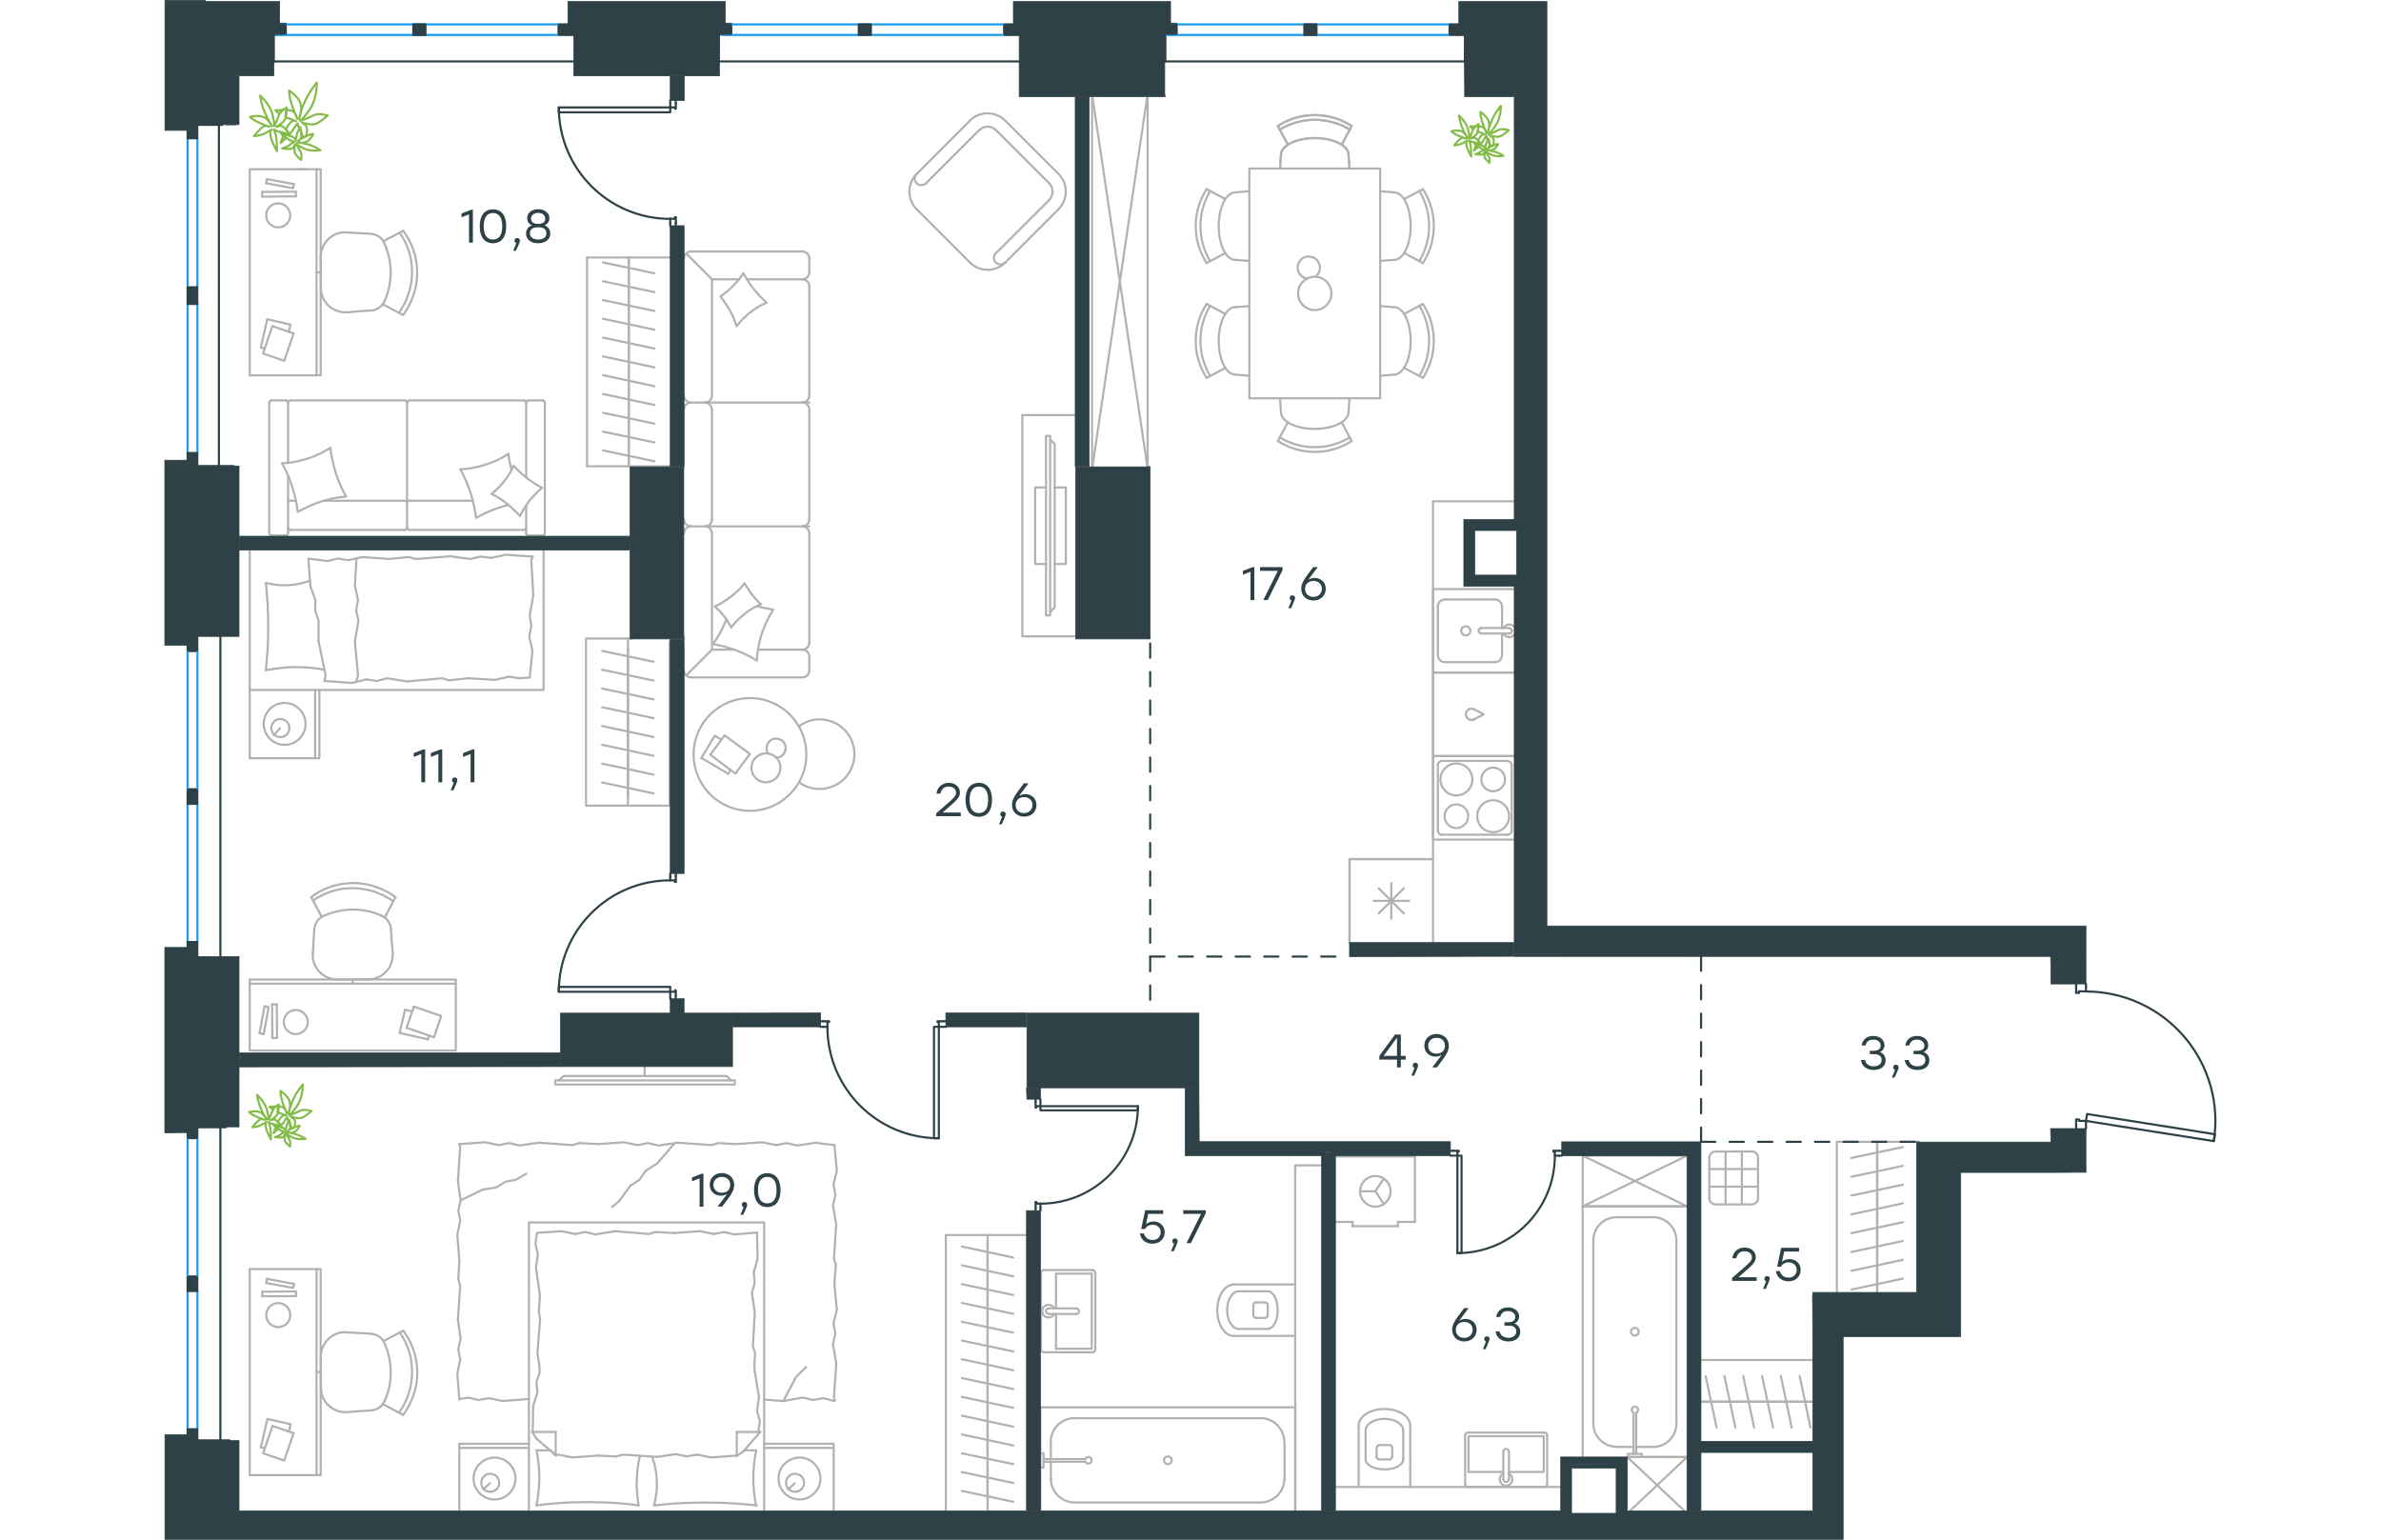 <?xml version="1.0" encoding="utf-8"?>
<!-- Generator: Adobe Illustrator 26.5.0, SVG Export Plug-In . SVG Version: 6.00 Build 0)  -->
<svg version="1.1" id="Слой_1" xmlns="http://www.w3.org/2000/svg" xmlns:xlink="http://www.w3.org/1999/xlink" x="0px" y="0px"
	 viewBox="0 0 1440 1080.5" style="enable-background:new 0 0 1440 1080.5;" xml:space="preserve" width="883" height="571">
<style type="text/css">
	.st0{fill:none;stroke:#2D4146;stroke-width:1.5;stroke-linecap:round;stroke-linejoin:round;stroke-miterlimit:22.926;}
	.st1{fill:none;stroke:#B2B1B0;stroke-width:1.5;stroke-linecap:round;stroke-linejoin:round;stroke-miterlimit:22.926;}
	.st2{fill:none;stroke:#1D9CEB;stroke-width:1.5;stroke-linecap:round;stroke-linejoin:round;stroke-miterlimit:22.926;}
	.st3{fill:#2D4146;stroke:#2D4146;stroke-width:0.5;stroke-miterlimit:10;}
	.st4{fill:#2D4146;}
	
		.st5{fill:none;stroke:#2D4146;stroke-width:1.5;stroke-linecap:round;stroke-linejoin:round;stroke-miterlimit:22.926;stroke-dasharray:10,0,0;}
	.st6{fill:none;stroke:#84BC4A;stroke-width:1.5;stroke-linecap:round;stroke-linejoin:round;stroke-miterlimit:22.926;}
</style>
<line class="st0" x1="614.7" y1="847.6" x2="614.7" y2="849.6"/>
<polyline class="st0" points="614.7,771.4 614.7,773.4 614.7,776.3 "/>
<line class="st0" x1="614.7" y1="844.7" x2="614.7" y2="847.6"/>
<path class="st0" d="M614.7,844.7c37.8,0,68.4-30.6,68.4-68.4"/>
<line class="st0" x1="611.3" y1="847.6" x2="611.3" y2="843.7"/>
<line class="st0" x1="611.3" y1="773.4" x2="611.3" y2="771.4"/>
<line class="st0" x1="614.7" y1="776.3" x2="611.8" y2="776.3"/>
<polyline class="st0" points="611.3,773.4 611.3,777.3 611.8,777.3 611.8,776.3 "/>
<line class="st0" x1="611.8" y1="844.7" x2="611.8" y2="843.7"/>
<line class="st0" x1="611.3" y1="849.6" x2="611.3" y2="847.6"/>
<line class="st0" x1="614.7" y1="844.7" x2="611.8" y2="844.7"/>
<line class="st0" x1="611.8" y1="843.7" x2="611.3" y2="843.7"/>
<polygon class="st0" points="683.1,776.3 683.1,779.2 661.7,779.2 614.7,779.2 614.7,776.3 636.2,776.3 "/>
<line class="st0" x1="462.3" y1="720.6" x2="460.4" y2="720.6"/>
<polyline class="st0" points="548.3,720.6 546.3,720.6 543.4,720.6 "/>
<line class="st0" x1="465.2" y1="720.6" x2="462.3" y2="720.6"/>
<path class="st0" d="M465.2,720.6c0,43.2,35,78.2,78.2,78.2"/>
<line class="st0" x1="462.3" y1="716.7" x2="466.2" y2="716.7"/>
<line class="st0" x1="546.3" y1="716.7" x2="548.3" y2="716.7"/>
<line class="st0" x1="543.4" y1="720.6" x2="543.4" y2="717.2"/>
<polyline class="st0" points="546.3,716.7 542.4,716.7 542.4,717.2 543.4,717.2 "/>
<line class="st0" x1="465.2" y1="717.2" x2="466.2" y2="717.2"/>
<line class="st0" x1="460.4" y1="716.7" x2="462.3" y2="716.7"/>
<line class="st0" x1="465.2" y1="720.6" x2="465.2" y2="717.2"/>
<line class="st0" x1="466.2" y1="717.2" x2="466.2" y2="716.7"/>
<polygon class="st0" points="543.4,798.8 540,798.8 540,777.4 540,720.6 543.4,720.6 543.4,742.1 "/>
<line class="st0" x1="978.6" y1="811" x2="980.6" y2="811"/>
<polyline class="st0" points="902.4,811 904.4,811 907.3,811 "/>
<line class="st0" x1="975.7" y1="811" x2="978.6" y2="811"/>
<path class="st0" d="M907.3,879.4c37.8,0,68.4-30.6,68.4-68.4"/>
<line class="st0" x1="978.6" y1="807.6" x2="974.7" y2="807.6"/>
<line class="st0" x1="904.4" y1="807.6" x2="902.4" y2="807.6"/>
<line class="st0" x1="907.3" y1="811" x2="907.3" y2="808.1"/>
<polyline class="st0" points="904.4,807.6 908.3,807.6 908.3,808.1 907.3,808.1 "/>
<line class="st0" x1="975.7" y1="808.1" x2="974.7" y2="808.1"/>
<line class="st0" x1="980.6" y1="807.6" x2="978.6" y2="807.6"/>
<line class="st0" x1="975.7" y1="811" x2="975.7" y2="808.1"/>
<line class="st0" x1="974.7" y1="808.1" x2="974.7" y2="807.6"/>
<polygon class="st0" points="907.3,832.5 907.3,879.4 910.2,879.4 910.2,858 910.2,811 907.3,811 "/>
<line class="st0" x1="354.9" y1="614.9" x2="354.9" y2="613"/>
<polyline class="st0" points="354.9,700.9 354.9,698.9 354.9,696 "/>
<line class="st0" x1="354.9" y1="617.8" x2="354.9" y2="614.9"/>
<path class="st0" d="M354.9,617.8c-43.2,0-78.2,35-78.2,78.2"/>
<line class="st0" x1="358.8" y1="614.9" x2="358.8" y2="618.8"/>
<line class="st0" x1="358.8" y1="698.9" x2="358.8" y2="700.9"/>
<line class="st0" x1="354.9" y1="696" x2="358.3" y2="696"/>
<polyline class="st0" points="358.8,698.9 358.8,695 358.3,695 358.3,696 "/>
<line class="st0" x1="358.3" y1="617.8" x2="358.3" y2="618.8"/>
<line class="st0" x1="358.8" y1="613" x2="358.8" y2="614.9"/>
<line class="st0" x1="354.9" y1="617.8" x2="358.3" y2="617.8"/>
<line class="st0" x1="358.3" y1="618.8" x2="358.8" y2="618.8"/>
<polygon class="st0" points="276.7,696 276.7,692.6 298.1,692.6 354.9,692.6 354.9,696 333.4,696 "/>
<line class="st0" x1="354.9" y1="156.4" x2="354.9" y2="158.4"/>
<polyline class="st0" points="354.9,70.5 354.9,72.4 354.9,75.4 "/>
<line class="st0" x1="354.9" y1="153.5" x2="354.9" y2="156.4"/>
<path class="st0" d="M276.7,75.4c0,43.2,35,78.2,78.2,78.2"/>
<line class="st0" x1="358.8" y1="156.4" x2="358.8" y2="152.5"/>
<line class="st0" x1="358.8" y1="72.4" x2="358.8" y2="70.5"/>
<line class="st0" x1="354.9" y1="75.4" x2="358.3" y2="75.4"/>
<polyline class="st0" points="358.8,72.4 358.8,76.3 358.3,76.3 358.3,75.4 "/>
<line class="st0" x1="358.3" y1="153.5" x2="358.3" y2="152.5"/>
<line class="st0" x1="358.8" y1="158.4" x2="358.8" y2="156.4"/>
<line class="st0" x1="354.9" y1="153.5" x2="358.3" y2="153.5"/>
<line class="st0" x1="358.3" y1="152.5" x2="358.8" y2="152.5"/>
<polygon class="st0" points="333.4,75.4 276.7,75.4 276.7,78.8 298.1,78.8 354.9,78.8 354.9,75.4 "/>
<line class="st0" x1="1348.4" y1="692.3" x2="1348.4" y2="690.4"/>
<polyline class="st0" points="1348.4,792 1348.4,790 1348.4,786.6 "/>
<line class="st0" x1="1348.4" y1="695.7" x2="1348.4" y2="692.3"/>
<path class="st0" d="M1438.1,800.8c4.2-26.2-3.4-53-20.7-73.2c-17.3-20.2-42.5-31.8-69.1-31.8"/>
<line class="st0" x1="1341.5" y1="692.3" x2="1341.5" y2="696.7"/>
<line class="st0" x1="1341.5" y1="790" x2="1341.5" y2="792"/>
<line class="st0" x1="1348.4" y1="786.6" x2="1343.5" y2="786.6"/>
<polyline class="st0" points="1341.5,790 1341.5,785.6 1343.5,785.6 1343.5,786.6 "/>
<line class="st0" x1="1343.5" y1="695.7" x2="1343.5" y2="696.7"/>
<line class="st0" x1="1341.5" y1="690.4" x2="1341.5" y2="692.3"/>
<line class="st0" x1="1348.4" y1="695.7" x2="1343.5" y2="695.7"/>
<line class="st0" x1="1343.5" y1="696.7" x2="1341.5" y2="696.7"/>
<polygon class="st0" points="1369.6,790 1438.1,800.8 1438.9,796 1417.7,792.6 1349.2,781.8 1348.4,786.6 "/>
<line class="st1" x1="106.7" y1="191.1" x2="109.6" y2="191.1"/>
<polygon class="st1" points="71.4,151.1 71.4,150.7 71.4,150.3 71.5,149.8 71.5,149.4 71.7,148.6 72,147.9 72.4,147.1 72.8,146.4 
	73.3,145.8 73.8,145.2 74.4,144.6 75.1,144.1 75.8,143.7 76.5,143.4 77.3,143.1 78.1,142.9 78.5,142.8 78.9,142.8 79.3,142.7 
	79.8,142.7 80.2,142.7 80.6,142.8 81.1,142.8 81.5,142.9 82.3,143.1 83.1,143.4 83.8,143.7 84.5,144.1 85.1,144.6 85.7,145.2 
	86.3,145.8 86.7,146.4 87.2,147.1 87.5,147.9 87.8,148.6 88,149.4 88.1,149.8 88.2,150.3 88.2,150.7 88.2,151.1 88.2,151.6 
	88.2,152 88.1,152.4 88,152.8 87.8,153.6 87.5,154.4 87.2,155.1 86.7,155.8 86.3,156.5 85.7,157.1 85.1,157.6 84.5,158.1 
	83.8,158.5 83.1,158.9 82.3,159.2 81.5,159.4 81.1,159.4 80.6,159.5 80.2,159.5 79.8,159.5 79.3,159.5 78.9,159.5 78.5,159.4 
	78.1,159.4 77.3,159.2 76.5,158.9 75.8,158.5 75.1,158.1 74.4,157.6 73.8,157.1 73.3,156.5 72.8,155.8 72.4,155.1 72,154.4 
	71.7,153.6 71.5,152.8 71.5,152.4 71.4,152 71.4,151.6 "/>
<polyline class="st1" points="71.3,128.6 90.3,132.1 90.8,129.2 "/>
<line class="st1" x1="75.7" y1="228.9" x2="90.6" y2="234"/>
<line class="st1" x1="90.8" y1="129.2" x2="71.9" y2="125.7"/>
<line class="st1" x1="92.2" y1="137.8" x2="92.2" y2="134.5"/>
<line class="st1" x1="71.9" y1="125.7" x2="71.3" y2="128.6"/>
<line class="st1" x1="92.2" y1="134.5" x2="68.5" y2="134.7"/>
<line class="st1" x1="88.4" y1="227.8" x2="87.2" y2="232.9"/>
<polyline class="st1" points="90.6,234 84,253.2 69.1,248.1 75.7,228.9 "/>
<line class="st1" x1="68.6" y1="138" x2="92.2" y2="137.8"/>
<polyline class="st1" points="67.6,243.9 72.1,224 88.4,227.8 "/>
<line class="st1" x1="68.5" y1="134.7" x2="68.6" y2="138"/>
<line class="st1" x1="70.4" y1="244.5" x2="67.6" y2="243.9"/>
<line class="st1" x1="106.7" y1="118.8" x2="106.7" y2="263.4"/>
<polyline class="st1" points="59.8,263.4 109.6,263.4 109.6,118.8 92.6,118.8 "/>
<polyline class="st1" points="82.8,118.8 59.8,118.8 59.8,263.4 "/>
<polyline class="st1" points="144.9,164.1 145.7,164.2 146.5,164.4 147.3,164.6 148,164.8 148.7,165.1 149.4,165.4 150.1,165.8 
	150.7,166.2 151.3,166.7 151.8,167.1 152.4,167.7 152.8,168.3 153.3,168.9 153.7,169.5 154.1,170.2 154.4,171 "/>
<polyline class="st1" points="154.4,211.2 154.1,211.9 153.7,212.6 153.2,213.3 152.8,213.9 152.3,214.5 151.7,215 151.2,215.5 
	150.6,215.9 149.9,216.4 149.3,216.7 148.6,217.1 147.9,217.3 147.2,217.6 146.5,217.7 145.8,217.9 145,217.9 "/>
<polyline class="st1" points="128.2,219.2 126.5,219.2 125.7,219.1 125,219.1 124.2,218.9 123.5,218.8 122.7,218.6 122,218.4 
	121.3,218.2 120.6,217.9 119.9,217.7 119.2,217.4 118.6,217 117.9,216.6 117.3,216.2 116.7,215.8 116.1,215.4 115.6,214.9 
	115.1,214.4 114.5,213.9 114,213.4 113.6,212.8 113.1,212.2 112.7,211.6 112.3,211 111.9,210.4 111.6,209.7 111.2,209.1 111,208.4 
	110.7,207.7 110.5,207 110.3,206.3 110.1,205.5 110,204.8 109.9,204.2 109.8,203.5 109.8,202.9 109.8,202.3 "/>
<polyline class="st1" points="167.4,162 168.1,162.9 168.7,163.7 169.2,164.5 169.8,165.4 170.3,166.3 170.9,167.1 171.4,168 
	171.8,169 172.3,169.9 172.8,170.8 173.2,171.7 173.6,172.7 174,173.6 174.3,174.6 174.7,175.5 175,176.5 175.3,177.5 175.6,178.5 
	176.1,180.4 176.5,182.4 176.8,184.5 177.1,186.5 177.2,188.5 177.3,190.6 177.3,192.6 177.2,194.2 177.1,195.7 177,197.2 
	176.7,198.8 176.5,200.3 176.2,201.8 175.8,203.3 175.4,204.8 174.9,206.4 174.4,207.9 173.8,209.5 173.2,211 172.5,212.5 
	171.7,214.1 170.9,215.5 170.1,217 169.5,218 168.8,219.1 168.1,220.1 167.4,221.1 "/>
<polyline class="st1" points="154.5,171.3 155,172.5 155.5,173.8 156,175.1 156.4,176.4 156.8,177.7 157.1,179 157.5,180.3 
	157.7,181.7 158,183 158.2,184.3 158.4,185.7 158.5,187 158.6,188.4 158.7,189.8 158.7,191.1 158.7,192.5 158.6,194 158.5,195.6 
	158.3,197.2 158.1,198.7 157.9,200.2 157.6,201.8 157.2,203.3 156.8,204.8 156.3,206.5 155.7,208.2 155,209.9 154.3,211.5 "/>
<polyline class="st1" points="165,163.3 166.1,164.9 167.1,166.5 168.1,168.2 168.9,169.9 169.7,171.6 170.4,173.4 171.1,175.1 
	171.7,177 172.2,178.8 172.6,180.6 173,182.5 173.3,184.4 173.5,186.3 173.6,188.3 173.7,190.2 173.7,192.2 173.6,193.8 
	173.5,195.4 173.3,197 173.1,198.6 172.8,200.1 172.5,201.7 172.1,203.2 171.7,204.8 171.3,205.9 170.9,207.1 170.5,208.2 
	170.1,209.3 169.6,210.6 169,211.8 168.4,213.1 167.7,214.3 167,215.5 166.3,216.7 165.6,217.9 164.8,219.1 "/>
<polyline class="st1" points="109.6,180.2 109.7,179.3 109.7,178.4 109.9,177.5 110,176.7 110.2,175.8 110.5,175 110.8,174.2 
	111.1,173.4 111.4,172.7 111.8,171.9 112.2,171.2 112.7,170.5 113.2,169.8 113.7,169.2 114.3,168.5 114.8,167.9 115.4,167.4 
	116.1,166.8 116.7,166.3 117.4,165.8 118.1,165.4 118.8,165 119.5,164.6 120.3,164.3 121,164 121.8,163.7 122.6,163.5 123.4,163.3 
	124.3,163.2 125.1,163.1 126,163.1 126.8,163.1 127.8,163.1 "/>
<line class="st1" x1="167.4" y1="221.1" x2="153.1" y2="213.5"/>
<line class="st1" x1="167.4" y1="162" x2="153.5" y2="169.3"/>
<line class="st1" x1="127.8" y1="163.1" x2="144.9" y2="164.1"/>
<polyline class="st1" points="128.2,219.2 136.8,218.4 145,217.9 "/>
<line class="st1" x1="109.6" y1="180.2" x2="109.8" y2="202.3"/>
<line class="st1" x1="938.6" y1="459.8" x2="938.6" y2="444.6"/>
<path class="st1" d="M913.2,445.9c1.8,0,3.2-1.4,3.2-3.2c0-1.8-1.4-3.2-3.2-3.2c-1.8,0-3.2,1.4-3.2,3.2
	C910,444.4,911.4,445.9,913.2,445.9"/>
<path class="st1" d="M924.1,440.7c-1.1,0-1.9,0.9-1.9,1.9c0,1.1,0.9,1.9,1.9,1.9"/>
<line class="st1" x1="943.7" y1="444.6" x2="924.2" y2="444.6"/>
<path class="st1" d="M943.7,444.6c1.1,0,1.9-0.9,1.9-1.9c0-1.1-0.9-1.9-1.9-1.9"/>
<line class="st1" x1="943.7" y1="440.7" x2="924.2" y2="440.7"/>
<path class="st1" d="M939.7,444.6c0.7,1.4,2,2.3,3.5,2.5c1.5,0.2,3-0.4,3.9-1.5"/>
<path class="st1" d="M947.1,439.8c-1-1.1-2.5-1.7-3.9-1.5c-1.5,0.2-2.8,1.1-3.4,2.5"/>
<path class="st1" d="M933.7,464.7c2.7,0,4.9-2.2,4.9-4.9"/>
<path class="st1" d="M938.6,425.6c0-2.7-2.2-4.9-4.9-4.9"/>
<path class="st1" d="M893.6,459.8c0,2.7,2.2,4.9,4.9,4.9"/>
<path class="st1" d="M898.5,420.7c-2.7,0-4.9,2.2-4.9,4.9"/>
<line class="st1" x1="933.7" y1="464.7" x2="898.5" y2="464.7"/>
<line class="st1" x1="893.6" y1="459.8" x2="893.6" y2="425.6"/>
<line class="st1" x1="898.5" y1="420.7" x2="933.7" y2="420.7"/>
<line class="st1" x1="938.6" y1="425.6" x2="938.6" y2="440.7"/>
<polyline class="st1" points="946.9,472 890.2,472 890.2,413.4 946.9,413.4 "/>
<line class="st1" x1="869.7" y1="623.4" x2="852.1" y2="641"/>
<line class="st1" x1="852.1" y1="623.4" x2="869.7" y2="641"/>
<line class="st1" x1="873.4" y1="632.2" x2="848.5" y2="632.2"/>
<line class="st1" x1="860.9" y1="619.8" x2="860.9" y2="644.7"/>
<polyline class="st1" points="831.6,661.5 831.6,602.9 890.2,602.9 890.2,661.5 "/>
<path class="st1" d="M906.6,558.2c6.2,0,11.2-5,11.2-11.2c0-6.2-5-11.2-11.2-11.2c-6.2,0-11.2,5-11.2,11.2
	C895.4,553.2,900.4,558.2,906.6,558.2"/>
<path class="st1" d="M906.6,581.1c4.6,0,8.3-3.7,8.3-8.3c0-4.6-3.7-8.3-8.3-8.3c-4.6,0-8.3,3.7-8.3,8.3
	C898.3,577.4,902,581.1,906.6,581.1"/>
<path class="st1" d="M932.4,584c6.2,0,11.2-5,11.2-11.2c0-6.2-5-11.2-11.2-11.2c-6.2,0-11.2,5-11.2,11.2
	C921.2,579,926.2,584,932.4,584"/>
<path class="st1" d="M932.4,555.3c4.6,0,8.3-3.7,8.3-8.3c0-4.6-3.7-8.3-8.3-8.3c-4.6,0-8.3,3.7-8.3,8.3
	C924.1,551.6,927.8,555.3,932.4,555.3"/>
<path class="st1" d="M893.6,582.9c0,1.6,1.3,2.9,2.9,2.9"/>
<path class="st1" d="M896.5,534c-1.6,0-2.9,1.3-2.9,2.9"/>
<path class="st1" d="M942.5,585.8c1.6,0,2.9-1.3,2.9-2.9"/>
<path class="st1" d="M945.4,537c0-1.6-1.3-2.9-2.9-2.9"/>
<line class="st1" x1="893.6" y1="582.9" x2="893.6" y2="537"/>
<line class="st1" x1="942.5" y1="585.8" x2="896.6" y2="585.8"/>
<line class="st1" x1="945.4" y1="537" x2="945.4" y2="582.9"/>
<line class="st1" x1="896.6" y1="534" x2="942.5" y2="534"/>
<polyline class="st1" points="946.9,589.2 890.2,589.2 890.2,530.6 946.9,530.6 "/>
<line class="st1" x1="86.7" y1="333.9" x2="86.7" y2="374.1"/>
<line class="st1" x1="168.6" y1="351.4" x2="112" y2="351.4"/>
<line class="st1" x1="253.8" y1="354.8" x2="253.8" y2="374.1"/>
<polyline class="st1" points="249.5,362.1 250.2,360.7 250.9,359.3 251.7,357.9 252.5,356.6 253.4,355.3 254.3,354 255.2,352.7 
	256.1,351.4 257.1,350.2 258.2,349 259.2,347.8 260.3,346.7 261.4,345.5 262.5,344.4 263.7,343.4 264.9,342.3 "/>
<polyline class="st1" points="243.4,329.6 243.1,328.3 242.8,326.9 242.5,325.5 242.2,324.1 241.9,322.7 241.7,321.2 241.5,319.9 
	241.3,318.5 "/>
<polyline class="st1" points="229.5,346.6 230.9,347.3 232.3,348.1 233.7,348.9 235,349.7 236.4,350.6 237.7,351.5 238.9,352.4 
	240.2,353.4 241.4,354.4 242.6,355.4 243.8,356.5 245,357.6 246.1,358.7 247.3,359.8 248.4,361 249.5,362.1 "/>
<polyline class="st1" points="82.5,325.2 83.6,327.2 84.6,329.2 85.6,331.2 86.5,333.3 87.4,335.3 88.2,337.4 88.9,339.6 
	89.7,341.7 90.3,343.9 90.9,346 91.5,348.2 92,350.4 92.5,352.6 92.9,354.9 93.2,357.1 93.5,359.3 95.4,358.2 97.4,357.2 
	99.4,356.2 101.4,355.2 103.4,354.4 105.5,353.5 107.6,352.8 109.7,352 111.9,351.4 114,350.8 116.2,350.2 118.4,349.8 120.6,349.3 
	122.9,349 125.1,348.7 127.4,348.4 "/>
<polyline class="st1" points="241.3,318.5 239.4,319.7 237.5,320.8 235.5,321.9 233.5,322.9 231.5,323.8 229.4,324.6 227.3,325.4 
	225.2,326.1 223,326.8 220.8,327.4 218.6,327.9 216.4,328.3 214.2,328.7 212,329 209.7,329.2 207.5,329.4 "/>
<polyline class="st1" points="207.7,329.6 208.8,331.6 209.8,333.6 210.7,335.6 211.7,337.7 212.5,339.7 213.3,341.8 214.1,343.9 
	214.8,346.1 215.5,348.2 216.1,350.4 216.6,352.5 217.1,354.7 217.6,356.9 218,359.1 218.3,361.3 218.6,363.5 219.9,362.7 
	221.3,362 222.7,361.3 224.1,360.6 225.4,359.9 226.8,359.3 228.2,358.7 229.6,358.1 231,357.6 232.5,357.1 233.9,356.5 
	235.4,356.1 236.9,355.6 238.3,355.2 239.8,354.8 241.3,354.5 "/>
<polyline class="st1" points="116.4,314.3 114.5,315.4 112.5,316.6 110.6,317.6 108.6,318.6 106.5,319.5 104.4,320.4 102.4,321.2 
	100.2,321.9 98.1,322.5 95.9,323.1 93.7,323.6 91.5,324.1 89.3,324.5 87,324.8 84.8,325 82.5,325.2 "/>
<polyline class="st1" points="264.9,342.3 263.5,341.5 262.1,340.8 260.7,340 259.4,339.1 258.1,338.2 256.8,337.3 255.5,336.4 
	254.2,335.4 253,334.4 251.8,333.4 250.6,332.4 249.4,331.3 248.3,330.2 247.1,329.1 246,327.9 244.9,326.8 244.3,328.2 
	243.6,329.6 242.9,331 242.1,332.3 241.3,333.7 240.4,335 239.5,336.3 238.5,337.5 237.5,338.8 236.5,340 235.4,341.2 234.3,342.3 
	233.1,343.4 232,344.5 230.7,345.6 229.5,346.6 "/>
<polyline class="st1" points="127.4,348.4 126.3,346.4 125.3,344.4 124.3,342.4 123.4,340.3 122.5,338.2 121.7,336.1 120.9,334 
	120.2,331.9 119.5,329.7 118.9,327.5 118.4,325.3 117.9,323.2 117.4,320.9 117,318.7 116.7,316.5 116.4,314.3 "/>
<path class="st1" d="M171.8,351.3c-0.9,0-1.6,0.7-1.6,1.6"/>
<line class="st1" x1="171.8" y1="351.4" x2="216.3" y2="351.4"/>
<path class="st1" d="M88.3,351.3c-0.9,0-1.6,0.7-1.6,1.6"/>
<path class="st1" d="M170.2,353c0-0.9-0.7-1.6-1.6-1.6"/>
<line class="st1" x1="92.2" y1="351.4" x2="88.3" y2="351.4"/>
<path class="st1" d="M252.1,371.9c0.9,0,1.6-0.7,1.6-1.6"/>
<path class="st1" d="M253.8,282.6c0-0.9-0.7-1.6-1.6-1.6"/>
<path class="st1" d="M170.2,370.2c0,0.9,0.7,1.6,1.6,1.6"/>
<path class="st1" d="M171.8,281c-0.9,0-1.6,0.7-1.6,1.6"/>
<line class="st1" x1="171.8" y1="371.9" x2="252.1" y2="371.9"/>
<line class="st1" x1="252.1" y1="281" x2="171.8" y2="281"/>
<path class="st1" d="M86.7,370.2c0,0.9,0.7,1.6,1.6,1.6"/>
<path class="st1" d="M88.3,281c-0.9,0-1.6,0.7-1.6,1.6"/>
<path class="st1" d="M85.1,375.8c0.9,0,1.6-0.7,1.6-1.6"/>
<path class="st1" d="M168.6,371.9c0.9,0,1.6-0.7,1.6-1.6"/>
<path class="st1" d="M170.2,282.6c0-0.9-0.7-1.6-1.6-1.6"/>
<path class="st1" d="M266.9,282.6c0-0.9-0.7-1.6-1.6-1.6"/>
<path class="st1" d="M255.4,281c-0.9,0-1.6,0.7-1.6,1.6"/>
<path class="st1" d="M265.3,375.8c0.9,0,1.6-0.7,1.6-1.6"/>
<path class="st1" d="M253.7,374.1c0,0.9,0.7,1.6,1.6,1.6"/>
<path class="st1" d="M73.5,374.1c0,0.9,0.7,1.6,1.6,1.6"/>
<path class="st1" d="M86.7,282.6c0-0.9-0.7-1.6-1.6-1.6"/>
<path class="st1" d="M75.1,281c-0.9,0-1.6,0.7-1.6,1.6"/>
<line class="st1" x1="168.6" y1="371.9" x2="88.3" y2="371.9"/>
<line class="st1" x1="170.2" y1="282.6" x2="170.2" y2="370.2"/>
<line class="st1" x1="88.3" y1="281" x2="168.6" y2="281"/>
<line class="st1" x1="266.9" y1="374.1" x2="266.9" y2="282.6"/>
<line class="st1" x1="265.3" y1="281" x2="255.4" y2="281"/>
<line class="st1" x1="253.8" y1="282.6" x2="253.8" y2="334.9"/>
<line class="st1" x1="255.4" y1="375.8" x2="265.3" y2="375.8"/>
<line class="st1" x1="86.7" y1="324.6" x2="86.7" y2="282.6"/>
<line class="st1" x1="85.1" y1="281" x2="75.1" y2="281"/>
<line class="st1" x1="73.5" y1="282.6" x2="73.5" y2="374.1"/>
<line class="st1" x1="75.1" y1="375.8" x2="85.1" y2="375.8"/>
<line class="st1" x1="258.4" y1="1004.9" x2="258.7" y2="986.8"/>
<polyline class="st1" points="207.8,842.4 223.1,834.9 232.9,833.3 "/>
<polyline class="st1" points="232.9,833.3 239.2,829.3 246.5,828 253.8,823.7 "/>
<polyline class="st1" points="434.3,983.2 443.2,966.3 450.2,959.4 "/>
<polyline class="st1" points="357.7,802.6 345.8,816.4 337.6,821.7 "/>
<line class="st1" x1="319.1" y1="842.8" x2="314.2" y2="847.1"/>
<polyline class="st1" points="337.6,821.7 333.3,828 327,832 319.1,842.8 "/>
<line class="st1" x1="469.8" y1="983.2" x2="462.4" y2="981.2"/>
<line class="st1" x1="434.3" y1="983.2" x2="420.8" y2="982.2"/>
<polyline class="st1" points="462.4,981.2 455.1,982.5 447.9,980.8 434.3,983.2 "/>
<polyline class="st1" points="470.1,900.7 471.8,919.2 469.5,928.7 "/>
<polyline class="st1" points="471.4,956.8 469.8,980.5 470.5,982.9 "/>
<polyline class="st1" points="469.5,928.7 470.8,936 469.1,943.2 471.4,956.8 "/>
<polyline class="st1" points="470.1,803.6 471.8,821.7 469.5,831.3 "/>
<polyline class="st1" points="471.4,859.4 469.8,883.2 471.1,887.8 "/>
<polyline class="st1" points="469.5,831.3 470.8,838.6 469.1,845.9 471.4,859.4 "/>
<line class="st1" x1="471.1" y1="887.8" x2="470.1" y2="900.7"/>
<polyline class="st1" points="401.3,802.9 419.5,801.6 429.4,803.6 "/>
<polyline class="st1" points="429.4,803.6 436.6,802.2 443.9,803.9 457.4,801.9 "/>
<line class="st1" x1="457" y1="802" x2="470.1" y2="803.6"/>
<polyline class="st1" points="304.3,802.9 322.4,801.6 332,803.6 "/>
<polyline class="st1" points="360.1,801.9 383.8,803.6 388.4,802.2 "/>
<polyline class="st1" points="332,803.6 339.3,802.2 346.5,803.9 360.1,801.9 "/>
<line class="st1" x1="388.4" y1="802.2" x2="401.3" y2="802.9"/>
<polyline class="st1" points="206.9,802.9 225,801.6 234.6,803.6 "/>
<polyline class="st1" points="262.7,801.9 286.4,803.6 291.1,802.2 "/>
<polyline class="st1" points="234.6,803.6 241.9,802.2 249.1,803.9 262.7,801.9 "/>
<line class="st1" x1="291.1" y1="802.2" x2="304.3" y2="802.9"/>
<polyline class="st1" points="206.9,884.8 205.5,866.6 207.5,856.7 "/>
<polyline class="st1" points="205.9,828.7 207.5,804.9 206.9,802.9 "/>
<polyline class="st1" points="207.5,856.7 206.2,849.5 207.8,842.5 205.9,828.7 "/>
<polyline class="st1" points="206.9,982.2 205.5,964 207.5,954.1 "/>
<polyline class="st1" points="205.9,926 207.5,902.3 206.2,897.6 "/>
<polyline class="st1" points="207.5,954.1 206.2,946.8 207.8,939.6 205.9,926 "/>
<line class="st1" x1="206.2" y1="897.6" x2="206.9" y2="884.8"/>
<polyline class="st1" points="255.4,981.8 237.2,983.2 227.7,981.2 "/>
<polyline class="st1" points="227.7,981.2 220.4,982.5 213.1,980.8 206.9,981.8 "/>
<polyline class="st1" points="304.3,1021.5 286.1,1022.8 276.2,1020.8 274.5,1021.1 "/>
<polyline class="st1" points="401.6,1021.5 383.5,1022.8 373.6,1020.8 "/>
<polyline class="st1" points="345.5,1022.4 321.8,1020.8 317.1,1022.1 "/>
<polyline class="st1" points="373.6,1020.8 366.3,1022.1 359.1,1020.5 345.5,1022.4 "/>
<line class="st1" x1="317.1" y1="1022.1" x2="304.3" y2="1021.5"/>
<polyline class="st1" points="261,1017.8 261.5,1020.2 261.9,1022.6 262.2,1025 262.5,1027.4 262.7,1029.8 262.9,1032.2 263,1034.6 
	263,1037 263,1039.4 262.9,1041.9 262.7,1044.3 262.5,1046.7 262.2,1049 261.9,1051.4 261.5,1053.8 261,1056.1 "/>
<polyline class="st1" points="261,1056.5 263.2,1056.2 265.5,1055.9 267.7,1055.6 269.9,1055.4 274.4,1055 278.9,1054.7 
	283.4,1054.4 287.9,1054.3 292.4,1054.2 297,1054.1 301.5,1054.2 306,1054.3 310.5,1054.4 315,1054.7 319.5,1055 324,1055.4 
	326.3,1055.6 328.5,1055.9 330.7,1056.2 333,1056.5 "/>
<polyline class="st1" points="414.2,962.4 417.2,980.5 415.8,990.1 "/>
<polyline class="st1" points="415.8,990.1 417.8,997.3 416.8,1004.6 416.8,1005.3 "/>
<line class="st1" x1="413.9" y1="958.4" x2="414.2" y2="962.4"/>
<polyline class="st1" points="412.9,911.8 414.2,921.1 412.9,944.9 414.5,949.5 413.9,958.4 "/>
<polyline class="st1" points="415.8,865 416.2,883.5 413.5,893 "/>
<polyline class="st1" points="413.5,893 414.2,900.3 412.2,907.2 412.9,911.8 "/>
<polyline class="st1" points="263.3,907.9 260.7,889.7 262,880.2 "/>
<polyline class="st1" points="262,880.2 260.3,872.9 261.3,865.6 "/>
<line class="st1" x1="263.3" y1="911.8" x2="263.3" y2="907.9"/>
<polyline class="st1" points="263,958.4 261.7,949.2 263.6,925.4 262.7,920.8 263.3,911.8 "/>
<line class="st1" x1="258.7" y1="986.8" x2="261.7" y2="977.2"/>
<polyline class="st1" points="261.7,977.2 261,970 263.3,963 263,958.4 "/>
<polyline class="st1" points="332.6,1056.5 332.2,1052.7 331.9,1050.9 331.8,1049.1 331.6,1047.2 331.5,1045.4 331.4,1043.7 
	331.3,1041.9 331.4,1039.3 331.5,1036.8 331.6,1034.2 331.9,1031.7 332.2,1029.2 332.6,1026.7 332.8,1025.5 333.1,1024.3 
	333.3,1023 333.6,1021.8 "/>
<polyline class="st1" points="415.2,1056.5 414.7,1054.1 414.3,1051.7 414,1049.3 413.7,1046.9 413.5,1044.5 413.3,1042.1 
	413.2,1039.7 413.2,1037.3 413.2,1034.8 413.3,1032.4 413.5,1030 413.7,1027.6 414,1025.2 414.3,1022.9 414.7,1020.5 415.2,1018.2 
	"/>
<polyline class="st1" points="342.1,1022.2 342.6,1023.4 343,1024.6 343.3,1025.9 343.7,1027 344,1028.2 344.2,1029.4 344.5,1030.6 
	344.7,1031.8 344.9,1033 345.1,1034.1 345.2,1035.4 345.3,1036.6 345.4,1037.8 345.5,1039 345.5,1040.3 345.5,1041.6 345.5,1043.4 
	345.4,1045.3 345.3,1047.1 345,1049 344.7,1050.8 344.4,1052.6 344,1054.4 343.6,1056.1 "/>
<polyline class="st1" points="343.6,1056.5 348,1056 352.5,1055.6 356.9,1055.2 361.4,1055 365.9,1054.7 370.4,1054.6 375,1054.5 
	379.5,1054.5 384,1054.5 388.5,1054.6 393,1054.7 397.5,1055 402,1055.2 406.6,1055.6 411,1056 415.5,1056.5 "/>
<polyline class="st1" points="357.4,865.3 375.9,864 385.5,866 "/>
<polyline class="st1" points="385.5,866 392.7,864.6 400,866.3 415.8,865 "/>
<polyline class="st1" points="261.3,865.2 278.5,864 288.1,866 "/>
<polyline class="st1" points="316.1,864 339.9,866 344.5,864.6 "/>
<polyline class="st1" points="288.1,866 295.3,864.6 302.6,866.3 316.1,864 "/>
<line class="st1" x1="344.5" y1="864.6" x2="357.4" y2="865.3"/>
<line class="st1" x1="418.1" y1="1004.9" x2="401.6" y2="1004.9"/>
<polyline class="st1" points="274.9,1021.5 261,1009.6 258,1004.9 "/>
<line class="st1" x1="401.6" y1="1021.5" x2="401.6" y2="1004.9"/>
<line class="st1" x1="261" y1="1017.8" x2="270.6" y2="1017.8"/>
<polyline class="st1" points="418.1,1004.9 405.9,1018.8 401.6,1021.8 "/>
<line class="st1" x1="258" y1="1004.9" x2="274.5" y2="1004.9"/>
<polyline class="st1" points="270.9,1017.8 274.5,1021.5 274.5,1004.9 "/>
<line class="st1" x1="406.8" y1="1017.8" x2="415.2" y2="1017.8"/>
<line class="st1" x1="228.3" y1="1040.9" x2="223.7" y2="1045.2"/>
<path class="st1" d="M222.3,1040.6c0,3.5,2.8,6.3,6.3,6.3c3.5,0,6.3-2.8,6.3-6.3c0-3.5-2.8-6.3-6.3-6.3
	C225.1,1034.2,222.3,1037.1,222.3,1040.6"/>
<path class="st1" d="M216.9,1037.6c0,8.1,6.6,14.7,14.7,14.7c8.1,0,14.7-6.6,14.7-14.7c0-8.1-6.6-14.7-14.7-14.7
	C223.5,1023,216.9,1029.5,216.9,1037.6"/>
<line class="st1" x1="442.3" y1="1040.9" x2="437.6" y2="1045.2"/>
<path class="st1" d="M436.2,1040.6c0,3.5,2.8,6.3,6.3,6.3c3.5,0,6.3-2.8,6.3-6.3c0-3.5-2.8-6.3-6.3-6.3
	C439,1034.2,436.2,1037.1,436.2,1040.6"/>
<path class="st1" d="M430.9,1037.6c0,8.1,6.6,14.7,14.7,14.7c8.1,0,14.7-6.6,14.7-14.7c0-8.1-6.6-14.7-14.7-14.7
	C437.4,1023,430.9,1029.5,430.9,1037.6"/>
<line class="st1" x1="255.7" y1="1016.1" x2="206.9" y2="1016.1"/>
<line class="st1" x1="469.6" y1="1016.1" x2="420.8" y2="1016.1"/>
<polyline class="st1" points="206.9,1060.1 206.9,1013.2 255.7,1013.2 "/>
<polyline class="st1" points="469.6,1060.1 469.6,1013.2 420.8,1013.2 "/>
<polyline class="st1" points="255.7,1060.1 255.7,857.9 420.8,857.9 420.8,1060.1 "/>
<polyline class="st1" points="831.6,661.5 831.6,602.9 890.2,602.9 890.2,351.8 946.9,351.8 "/>
<line class="st1" x1="577.6" y1="872.1" x2="577.6" y2="885.2"/>
<line class="st1" x1="595.6" y1="882.5" x2="559.6" y2="874.8"/>
<line class="st1" x1="577.6" y1="885.2" x2="577.6" y2="898.4"/>
<line class="st1" x1="595.6" y1="895.7" x2="559.6" y2="888"/>
<line class="st1" x1="577.6" y1="898.4" x2="577.6" y2="911.6"/>
<line class="st1" x1="595.6" y1="908.8" x2="559.6" y2="901.2"/>
<line class="st1" x1="577.6" y1="911.6" x2="577.6" y2="924.8"/>
<line class="st1" x1="595.6" y1="922" x2="559.6" y2="914.4"/>
<line class="st1" x1="577.6" y1="924.8" x2="577.6" y2="938"/>
<line class="st1" x1="595.6" y1="935.2" x2="559.6" y2="927.6"/>
<line class="st1" x1="577.6" y1="938" x2="577.6" y2="951.2"/>
<line class="st1" x1="595.6" y1="948.4" x2="559.6" y2="940.8"/>
<line class="st1" x1="577.6" y1="951.2" x2="577.6" y2="964.4"/>
<line class="st1" x1="595.6" y1="961.6" x2="559.6" y2="953.9"/>
<line class="st1" x1="577.6" y1="964.4" x2="577.6" y2="977.5"/>
<line class="st1" x1="595.6" y1="974.8" x2="559.6" y2="967.1"/>
<line class="st1" x1="577.6" y1="866.7" x2="577.6" y2="1060.1"/>
<line class="st1" x1="577.6" y1="977.5" x2="577.6" y2="990.8"/>
<line class="st1" x1="595.6" y1="988" x2="559.6" y2="980.3"/>
<line class="st1" x1="577.6" y1="990.8" x2="577.6" y2="1003.9"/>
<line class="st1" x1="595.6" y1="1001.2" x2="559.6" y2="993.5"/>
<line class="st1" x1="577.6" y1="1003.9" x2="577.6" y2="1017.1"/>
<line class="st1" x1="595.6" y1="1014.4" x2="559.6" y2="1006.7"/>
<line class="st1" x1="577.6" y1="1017.1" x2="577.6" y2="1030.3"/>
<line class="st1" x1="595.6" y1="1027.5" x2="559.6" y2="1019.9"/>
<line class="st1" x1="577.6" y1="1030.3" x2="577.6" y2="1043.5"/>
<line class="st1" x1="595.6" y1="1040.7" x2="559.6" y2="1033.1"/>
<line class="st1" x1="577.6" y1="1043.5" x2="577.6" y2="1056.7"/>
<line class="st1" x1="595.6" y1="1053.9" x2="559.6" y2="1046.3"/>
<polyline class="st1" points="548.3,1060.1 548.3,866.7 604.9,866.7 "/>
<line class="st1" x1="336.9" y1="755" x2="336.9" y2="748.7"/>
<polyline class="st1" points="397.6,758.2 394.5,755.1 280,755.1 276.8,758.2 "/>
<rect x="274.2" y="758.2" class="st1" width="126" height="2.9"/>
<line class="st1" x1="689.7" y1="327.4" x2="651.2" y2="68"/>
<line class="st1" x1="689.6" y1="68" x2="651.2" y2="327.4"/>
<line class="st1" x1="689.9" y1="68" x2="689.9" y2="327.4"/>
<line class="st1" x1="650.9" y1="327.4" x2="650.9" y2="68"/>
<line class="st1" x1="325.2" y1="454" x2="325.2" y2="467.2"/>
<line class="st1" x1="343.2" y1="464.4" x2="307.1" y2="456.8"/>
<line class="st1" x1="325.2" y1="467.2" x2="325.2" y2="480.4"/>
<line class="st1" x1="343.2" y1="477.6" x2="307.1" y2="470"/>
<line class="st1" x1="325.2" y1="448.1" x2="325.2" y2="565.4"/>
<line class="st1" x1="325.2" y1="480.4" x2="325.2" y2="493.6"/>
<line class="st1" x1="343.2" y1="490.8" x2="307.1" y2="483.2"/>
<line class="st1" x1="325.2" y1="493.6" x2="325.2" y2="506.8"/>
<line class="st1" x1="343.2" y1="504" x2="307.1" y2="496.3"/>
<line class="st1" x1="325.2" y1="506.8" x2="325.2" y2="519.9"/>
<line class="st1" x1="343.2" y1="517.2" x2="307.1" y2="509.5"/>
<line class="st1" x1="325.2" y1="519.9" x2="325.2" y2="533.1"/>
<line class="st1" x1="343.2" y1="530.4" x2="307.1" y2="522.7"/>
<line class="st1" x1="325.2" y1="533.1" x2="325.2" y2="546.3"/>
<line class="st1" x1="343.2" y1="543.6" x2="307.1" y2="535.9"/>
<line class="st1" x1="325.2" y1="546.3" x2="325.2" y2="559.5"/>
<line class="st1" x1="343.2" y1="556.8" x2="307.1" y2="549.1"/>
<polyline class="st1" points="354.5,450.1 354.5,565.4 295.8,565.4 295.8,448.1 328.1,448.1 "/>
<line class="st1" x1="1019.2" y1="1015.4" x2="1030.9" y2="1015.4"/>
<path class="st1" d="M1032.8,991.5c1-0.5,1.5-1.5,1.3-2.6c-0.2-1-1.2-1.8-2.2-1.8c-1.1,0-2,0.7-2.2,1.8c-0.2,1,0.3,2.1,1.3,2.6"/>
<line class="st1" x1="1030.9" y1="1020.3" x2="1030.9" y2="991.5"/>
<line class="st1" x1="1032.8" y1="1020.3" x2="1032.8" y2="991.5"/>
<line class="st1" x1="1036.7" y1="1020.3" x2="1036.7" y2="1022.5"/>
<polyline class="st1" points="1036.7,1020.3 1027,1020.3 1027,1022.5 "/>
<path class="st1" d="M1031.8,937.3c1.5,0,2.7-1.2,2.7-2.7c0-1.5-1.2-2.7-2.7-2.7c-1.5,0-2.7,1.2-2.7,2.7
	C1029.2,936,1030.4,937.3,1031.8,937.3"/>
<path class="st1" d="M1002.7,998.9c0,9.1,7.3,16.4,16.4,16.4"/>
<path class="st1" d="M1044.6,1015.4c9.1,0,16.4-7.3,16.4-16.4"/>
<path class="st1" d="M1019.1,854.2c-9.1,0-16.4,7.3-16.4,16.4"/>
<path class="st1" d="M1061,870.6c0-9.1-7.3-16.4-16.4-16.4"/>
<line class="st1" x1="1044.6" y1="1015.4" x2="1032.8" y2="1015.4"/>
<line class="st1" x1="1002.7" y1="999" x2="1002.7" y2="870.6"/>
<line class="st1" x1="1019.2" y1="854.2" x2="1044.6" y2="854.2"/>
<line class="st1" x1="1061" y1="870.6" x2="1061" y2="999"/>
<line class="st1" x1="1068.5" y1="1022.5" x2="1026.5" y2="1022.5"/>
<polyline class="st1" points="995.2,1022.5 995.2,846.6 1068.5,846.6 "/>
<g>
	<line class="st1" x1="865.5" y1="857.5" x2="865.5" y2="860.5"/>
	<line class="st1" x1="833.8" y1="857.5" x2="833.8" y2="860.5"/>
	<line class="st1" x1="877.5" y1="857.5" x2="865.5" y2="857.5"/>
	<line class="st1" x1="821.8" y1="857.5" x2="833.8" y2="857.5"/>
	<polyline class="st1" points="855.7,827.1 849.7,836 855.7,845 	"/>
	<line class="st1" x1="849.7" y1="836" x2="838.9" y2="836"/>
	<path class="st1" d="M860.4,836c0-5.9-4.8-10.7-10.7-10.7c-5.9,0-10.7,4.8-10.7,10.7c0,5.9,4.8,10.8,10.7,10.8
		C855.6,846.8,860.4,842,860.4,836"/>
	<line class="st1" x1="877.5" y1="811.6" x2="877.5" y2="857.5"/>
	<line class="st1" x1="865.5" y1="860.5" x2="833.8" y2="860.5"/>
	<line class="st1" x1="821.8" y1="811.6" x2="877.5" y2="811.6"/>
</g>
<path class="st1" d="M852.6,1014.1c-1.1,0-1.9,0.9-1.9,1.9"/>
<path class="st1" d="M861.6,1016c0-1.1-0.9-1.9-1.9-1.9"/>
<path class="st1" d="M850.6,1022.3c0,1.1,0.9,1.9,1.9,1.9"/>
<path class="st1" d="M859.6,1024.2c1.1,0,1.9-0.9,1.9-1.9"/>
<line class="st1" x1="850.6" y1="1022.3" x2="850.6" y2="1016.1"/>
<line class="st1" x1="852.6" y1="1014.1" x2="859.6" y2="1014.1"/>
<line class="st1" x1="861.6" y1="1016.1" x2="861.6" y2="1022.3"/>
<line class="st1" x1="859.6" y1="1024.2" x2="852.6" y2="1024.2"/>
<path class="st1" d="M842.9,1024.2c0,3.9,5.9,7,13.2,7c7.3,0,13.2-3.1,13.2-7"/>
<line class="st1" x1="842.9" y1="1003.9" x2="842.9" y2="1024.2"/>
<path class="st1" d="M869.3,1003.9c0-4.5-5.9-8.2-13.2-8.2c-7.3,0-13.2,3.7-13.2,8.2"/>
<line class="st1" x1="869.3" y1="1003.9" x2="869.3" y2="1024.2"/>
<path class="st1" d="M874.2,1000.5c0-6.5-8.1-11.7-18.1-11.7c-10,0-18.1,5.2-18.1,11.7"/>
<line class="st1" x1="838" y1="1000.5" x2="838" y2="1043.5"/>
<line class="st1" x1="874.2" y1="1000.5" x2="874.2" y2="1043.5"/>
<line class="st1" x1="821.8" y1="1043.5" x2="979.6" y2="1043.5"/>
<line class="st1" x1="939.5" y1="1033" x2="915.1" y2="1033"/>
<polyline class="st1" points="943.5,1033 967.9,1033 967.9,1007.9 "/>
<polyline class="st1" points="967.9,1007.9 915.1,1007.9 915.1,1033 "/>
<path class="st1" d="M914.6,1005.4c-1.1,0-1.9,0.9-1.9,1.9"/>
<path class="st1" d="M970.3,1007.3c0-1.1-0.9-1.9-1.9-1.9"/>
<path class="st1" d="M912.7,1041.5c0,1.1,0.9,1.9,1.9,1.9"/>
<path class="st1" d="M968.4,1043.5c1.1,0,1.9-0.9,1.9-1.9"/>
<path class="st1" d="M943.4,1018.7c0-1.1-0.9-1.9-1.9-1.9s-1.9,0.9-1.9,1.9"/>
<line class="st1" x1="939.5" y1="1038.2" x2="939.5" y2="1018.7"/>
<path class="st1" d="M939.5,1038.2c0,1.1,0.9,1.9,1.9,1.9s1.9-0.9,1.9-1.9"/>
<line class="st1" x1="943.5" y1="1038.2" x2="943.5" y2="1018.7"/>
<path class="st1" d="M939.5,1034.2c-1.9,0.9-2.8,3-2.4,5c0.5,2,2.3,3.4,4.3,3.4c2.1,0,3.9-1.4,4.3-3.4c0.5-2-0.5-4.1-2.4-5"/>
<line class="st1" x1="912.7" y1="1041.5" x2="912.7" y2="1007.4"/>
<line class="st1" x1="914.6" y1="1005.4" x2="968.4" y2="1005.4"/>
<line class="st1" x1="970.3" y1="1007.4" x2="970.3" y2="1041.5"/>
<line class="st1" x1="968.4" y1="1043.5" x2="914.6" y2="1043.5"/>
<line class="st1" x1="1201.9" y1="906.7" x2="1201.9" y2="894.5"/>
<line class="st1" x1="1219.9" y1="897.3" x2="1183.8" y2="905"/>
<line class="st1" x1="1201.9" y1="894.5" x2="1201.9" y2="881.3"/>
<line class="st1" x1="1219.9" y1="884.1" x2="1183.8" y2="891.8"/>
<line class="st1" x1="1201.9" y1="906.7" x2="1201.9" y2="801.3"/>
<line class="st1" x1="1201.9" y1="881.3" x2="1201.9" y2="868.2"/>
<line class="st1" x1="1219.9" y1="870.9" x2="1183.8" y2="878.6"/>
<line class="st1" x1="1201.9" y1="868.2" x2="1201.9" y2="855"/>
<line class="st1" x1="1219.9" y1="857.7" x2="1183.8" y2="865.4"/>
<line class="st1" x1="1201.9" y1="855" x2="1201.9" y2="841.8"/>
<line class="st1" x1="1219.9" y1="844.5" x2="1183.8" y2="852.2"/>
<line class="st1" x1="1201.9" y1="841.8" x2="1201.9" y2="828.6"/>
<line class="st1" x1="1219.9" y1="831.4" x2="1183.8" y2="839"/>
<line class="st1" x1="1201.9" y1="828.6" x2="1201.9" y2="815.4"/>
<line class="st1" x1="1219.9" y1="818.2" x2="1183.8" y2="825.8"/>
<line class="st1" x1="1201.9" y1="815.4" x2="1201.9" y2="802.2"/>
<line class="st1" x1="1219.9" y1="805" x2="1183.8" y2="812.6"/>
<line class="st1" x1="1231.2" y1="801.3" x2="1229.4" y2="801.3"/>
<polyline class="st1" points="1230.3,801.3 1173.6,801.3 1173.6,906.8 "/>
<path class="st1" d="M766,913.9c-1.1,0-1.9,0.9-1.9,1.9"/>
<path class="st1" d="M764.1,922.9c0,1.1,0.9,1.9,1.9,1.9"/>
<path class="st1" d="M774.2,915.9c0-1.1-0.9-1.9-1.9-1.9"/>
<path class="st1" d="M772.3,924.9c1.1,0,1.9-0.9,1.9-1.9"/>
<line class="st1" x1="772.3" y1="914" x2="766" y2="914"/>
<line class="st1" x1="764.1" y1="915.9" x2="764.1" y2="922.9"/>
<line class="st1" x1="766" y1="924.9" x2="772.3" y2="924.9"/>
<line class="st1" x1="774.2" y1="922.9" x2="774.2" y2="915.9"/>
<path class="st1" d="M774.2,932.6c3.9,0,7-5.9,7-13.2c0-7.3-3.1-13.2-7-13.2"/>
<line class="st1" x1="753.9" y1="906.2" x2="774.2" y2="906.2"/>
<path class="st1" d="M753.9,906.2c-4.5,0-8.2,5.9-8.2,13.2c0,7.3,3.7,13.2,8.2,13.2"/>
<line class="st1" x1="753.9" y1="932.6" x2="774.2" y2="932.6"/>
<path class="st1" d="M750.5,901.4c-6.5,0-11.7,8.1-11.7,18.1c0,10,5.3,18.1,11.7,18.1"/>
<line class="st1" x1="750.5" y1="901.4" x2="793.5" y2="901.4"/>
<line class="st1" x1="750.5" y1="937.5" x2="793.5" y2="937.5"/>
<polyline class="st1" points="812.1,817.8 793.5,817.8 793.5,1060.1 "/>
<g>
	<line class="st1" x1="625.6" y1="922.1" x2="625.6" y2="946.5"/>
	<polyline class="st1" points="625.6,918.2 625.6,893.8 650.7,893.8 	"/>
	<polyline class="st1" points="650.7,893.8 650.7,946.5 625.6,946.5 	"/>
	<path class="st1" d="M651.3,948.9c1.1,0,1.9-0.9,1.9-1.9"/>
	<path class="st1" d="M653.2,893.3c0-1.1-0.9-1.9-1.9-1.9"/>
	<path class="st1" d="M615.1,947c0,1.1,0.9,1.9,1.9,1.9"/>
	<path class="st1" d="M617.1,891.3c-1.1,0-1.9,0.9-1.9,1.9"/>
	<path class="st1" d="M639.9,922.1c1.1,0,1.9-0.9,1.9-1.9s-0.9-1.9-1.9-1.9"/>
	<line class="st1" x1="620.4" y1="922.1" x2="639.9" y2="922.1"/>
	<path class="st1" d="M620.4,918.2c-1.1,0-1.9,0.9-1.9,1.9s0.9,1.9,1.9,1.9"/>
	<line class="st1" x1="620.4" y1="918.2" x2="639.9" y2="918.2"/>
	<path class="st1" d="M624.4,918.2c-0.9-1.9-3-2.8-5-2.4c-2,0.5-3.5,2.3-3.5,4.3c0,2.1,1.4,3.9,3.5,4.3c2,0.5,4.1-0.5,5-2.4"/>
	<line class="st1" x1="617.1" y1="949" x2="651.3" y2="949"/>
	<line class="st1" x1="653.2" y1="947" x2="653.2" y2="893.3"/>
	<line class="st1" x1="651.3" y1="891.3" x2="617.1" y2="891.3"/>
	<line class="st1" x1="615.1" y1="893.3" x2="615.1" y2="947"/>
</g>
<line class="st1" x1="106.7" y1="962.9" x2="109.7" y2="962.9"/>
<polygon class="st1" points="71.4,922.9 71.4,922.5 71.5,922 71.5,921.6 71.6,921.2 71.8,920.4 72.1,919.6 72.4,918.9 72.8,918.2 
	73.3,917.5 73.9,916.9 74.5,916.4 75.1,915.9 75.8,915.5 76.6,915.1 77.3,914.9 78.1,914.6 78.5,914.6 79,914.5 79.4,914.5 
	79.8,914.5 80.3,914.5 80.7,914.5 81.1,914.6 81.5,914.6 82.3,914.9 83.1,915.1 83.8,915.5 84.5,915.9 85.2,916.4 85.8,916.9 
	86.3,917.5 86.8,918.2 87.2,918.9 87.6,919.6 87.9,920.4 88.1,921.2 88.2,921.6 88.2,922 88.2,922.5 88.3,922.9 88.2,923.3 
	88.2,923.7 88.2,924.2 88.1,924.6 87.9,925.4 87.6,926.2 87.2,926.9 86.8,927.6 86.3,928.2 85.8,928.8 85.2,929.4 84.5,929.9 
	83.8,930.3 83.1,930.6 82.3,930.9 81.5,931.1 81.1,931.2 80.7,931.3 80.3,931.3 79.8,931.3 79.4,931.3 79,931.3 78.5,931.2 
	78.1,931.1 77.3,930.9 76.6,930.6 75.8,930.3 75.1,929.9 74.5,929.4 73.9,928.8 73.3,928.2 72.8,927.6 72.4,926.9 72.1,926.2 
	71.8,925.4 71.6,924.6 71.5,924.2 71.5,923.7 71.4,923.3 "/>
<polyline class="st1" points="71.4,900.4 90.3,903.8 90.9,901 "/>
<line class="st1" x1="75.8" y1="1000.7" x2="90.6" y2="1005.8"/>
<line class="st1" x1="90.9" y1="901" x2="71.9" y2="897.5"/>
<line class="st1" x1="92.3" y1="909.6" x2="92.2" y2="906.3"/>
<line class="st1" x1="71.9" y1="897.5" x2="71.4" y2="900.4"/>
<line class="st1" x1="92.2" y1="906.3" x2="68.6" y2="906.5"/>
<line class="st1" x1="88.5" y1="999.5" x2="87.3" y2="1004.6"/>
<polyline class="st1" points="90.6,1005.8 84,1025 69.2,1019.9 75.8,1000.7 "/>
<line class="st1" x1="68.6" y1="909.7" x2="92.3" y2="909.6"/>
<polyline class="st1" points="67.6,1015.7 72.2,995.8 88.5,999.5 "/>
<line class="st1" x1="68.6" y1="906.5" x2="68.6" y2="909.7"/>
<line class="st1" x1="70.4" y1="1016.3" x2="67.6" y2="1015.7"/>
<line class="st1" x1="106.7" y1="890.6" x2="106.7" y2="1035.2"/>
<rect x="59.8" y="890.6" class="st1" width="49.8" height="144.6"/>
<polyline class="st1" points="145,936 145.8,936.1 146.6,936.3 147.3,936.4 148.1,936.7 148.8,937 149.5,937.3 150.1,937.7 
	150.7,938.1 151.3,938.5 151.9,939 152.4,939.5 152.9,940.1 153.3,940.7 153.7,941.4 154.1,942.1 154.4,942.8 "/>
<polyline class="st1" points="154.5,983.1 154.1,983.8 153.7,984.5 153.3,985.1 152.8,985.8 152.3,986.3 151.8,986.9 151.2,987.4 
	150.6,987.8 150,988.2 149.4,988.6 148.7,988.9 148,989.2 147.3,989.4 146.6,989.6 145.8,989.7 145.1,989.8 "/>
<polyline class="st1" points="128.2,991 126.6,991 125.7,991 124.9,990.9 124,990.8 123.2,990.6 122.4,990.4 121.6,990.2 
	120.8,989.9 120.1,989.6 119.3,989.2 118.6,988.9 117.9,988.5 117.2,988 116.6,987.5 116,987 115.4,986.5 114.8,986 114.2,985.4 
	113.7,984.8 113.2,984.1 112.7,983.5 112.3,982.8 111.9,982.1 111.5,981.4 111.2,980.7 110.9,979.9 110.6,979.1 110.4,978.3 
	110.2,977.5 110,976.7 109.9,975.8 109.8,975 109.8,974.1 "/>
<polyline class="st1" points="167.5,933.9 168.1,934.7 168.7,935.5 169.3,936.4 169.9,937.3 170.4,938.1 170.9,939 171.4,939.9 
	171.9,940.8 172.4,941.7 172.8,942.7 173.2,943.6 173.6,944.5 174,945.5 174.4,946.4 174.7,947.4 175,948.4 175.3,949.3 
	175.6,950.3 176.1,952.3 176.5,954.3 176.9,956.3 177.1,958.3 177.3,960.4 177.4,962.4 177.4,964.5 177.3,966.1 177.2,967.7 
	177,969.3 176.8,970.9 176.5,972.5 176.1,974.1 175.8,975.6 175.3,977.2 174.8,978.7 174.3,980.2 173.7,981.7 173.1,983.2 
	172.4,984.7 171.7,986.1 170.9,987.5 170.1,989 169.5,990 168.8,991 168.1,992 167.4,992.9 "/>
<polyline class="st1" points="154.6,943.1 155.1,944.4 155.6,945.7 156.1,946.9 156.5,948.2 156.8,949.6 157.2,950.9 157.5,952.2 
	157.8,953.5 158,954.9 158.2,956.2 158.4,957.6 158.6,958.9 158.6,960.3 158.7,961.6 158.7,963 158.7,964.4 158.7,965.6 
	158.6,966.8 158.5,968.1 158.4,969.3 158.2,970.5 158,971.7 157.8,973 157.5,974.1 157.2,975.3 156.9,976.5 156.6,977.7 
	156.2,978.9 155.8,980 155.3,981.2 154.8,982.3 154.3,983.4 "/>
<polyline class="st1" points="165.1,935.1 166.1,936.7 167.2,938.4 168.1,940.1 169,941.7 169.8,943.5 170.5,945.2 171.2,947 
	171.7,948.8 172.3,950.6 172.7,952.5 173,954.4 173.3,956.3 173.5,958.2 173.7,960.1 173.7,962.1 173.7,964.1 173.7,965.2 
	173.6,966.3 173.5,967.4 173.4,968.5 173.3,969.6 173.1,970.7 172.9,971.8 172.7,972.8 172.5,973.9 172.2,975 171.9,976.1 
	171.6,977.1 171.3,978.2 170.9,979.2 170.5,980.3 170.1,981.3 169.6,982.6 169,983.8 168.4,985 167.7,986.3 167.1,987.5 
	166.4,988.6 165.6,989.8 164.9,990.9 "/>
<polyline class="st1" points="109.7,952 109.7,951.1 109.8,950.2 109.9,949.4 110.1,948.5 110.3,947.7 110.5,946.9 110.8,946.1 
	111.1,945.3 111.5,944.5 111.9,943.8 112.3,943.1 112.8,942.4 113.2,941.7 113.8,941 114.3,940.4 114.9,939.8 115.5,939.2 
	116.1,938.7 116.8,938.2 117.4,937.7 118.1,937.3 118.8,936.9 119.6,936.5 120.3,936.2 121.1,935.9 121.9,935.6 122.7,935.4 
	123.5,935.2 124.3,935.1 125.2,935 126,934.9 126.9,934.9 127.9,935 "/>
<line class="st1" x1="167.4" y1="992.9" x2="153.1" y2="985.3"/>
<line class="st1" x1="167.5" y1="933.9" x2="153.6" y2="941.1"/>
<line class="st1" x1="127.9" y1="935" x2="145" y2="936"/>
<polyline class="st1" points="128.2,991 136.8,990.3 145.1,989.8 "/>
<line class="st1" x1="109.7" y1="952" x2="109.8" y2="974.1"/>
<path class="st1" d="M918.8,497.7c-1.6-0.7-3.6-0.3-4.7,1.2c-1.1,1.4-1.1,3.4,0,4.8c1.1,1.4,3,1.9,4.7,1.2"/>
<polyline class="st1" points="918.8,497.7 925.8,501.3 918.8,504.9 "/>
<polyline class="st1" points="946.9,472 890.2,472 890.2,530.6 946.9,530.6 "/>
<polyline class="st1" points="71.1,470.3 73.6,469.9 76.2,469.5 78.8,469.2 81.3,468.8 83.9,468.6 86.5,468.3 89,468.2 90.3,468.2 
	91.6,468.2 94.3,468.2 96.9,468.3 99.6,468.4 102.3,468.6 103.6,468.8 104.9,468.9 106.1,469 107.4,469.2 108.6,469.4 109.8,469.6 
	110.9,469.8 112.1,470 "/>
<polyline class="st1" points="102,407.6 99.8,408.3 97.6,408.9 96.5,409.2 95.4,409.5 94.3,409.7 93.2,409.9 92.1,410.1 91,410.3 
	89.8,410.4 88.7,410.5 87.6,410.6 86.5,410.7 85.3,410.7 84.2,410.7 82.5,410.7 80.8,410.6 79.2,410.5 77.5,410.3 75.9,410 
	74.3,409.7 72.7,409.4 71.1,409 71.5,412.8 71.8,416.6 72.1,420.4 72.4,424.2 72.5,428.1 72.7,431.9 72.7,435.8 72.8,439.7 
	72.7,443.5 72.7,447.3 72.5,451.1 72.4,455 72.1,458.8 71.8,462.7 71.5,466.5 71.1,470.3 "/>
<polyline class="st1" points="105.9,421.1 102.4,411.5 101,392.8 "/>
<polyline class="st1" points="112.2,478.2 113.1,474.1 108.1,449.9 "/>
<polyline class="st1" points="108.1,449.9 108.1,435.6 105.7,428.5 105.9,421.1 "/>
<polyline class="st1" points="101,392 114.4,393.7 121.6,392 "/>
<polyline class="st1" points="256,446.9 258.2,456.8 256.3,475.4 "/>
<polyline class="st1" points="258.5,390.4 257.4,393.1 258.8,417.8 "/>
<polyline class="st1" points="258.8,417.8 256.3,431.8 257.4,439.2 256,446.9 "/>
<polyline class="st1" points="241.7,474.9 231.9,477.1 213.2,476 "/>
<polyline class="st1" points="256.3,475.4 249.4,476 241.7,474.9 "/>
<polyline class="st1" points="141.6,476.8 131.4,479.3 112.8,477.9 "/>
<polyline class="st1" points="199.8,477.4 194.8,476 170.4,478.2 "/>
<polyline class="st1" points="170.4,478.2 156.1,476 149,477.9 141.6,476.8 "/>
<line class="st1" x1="213.2" y1="476" x2="199.8" y2="477.4"/>
<polyline class="st1" points="121.6,392 129.3,393.1 138.8,390.9 157.8,392.3 "/>
<polyline class="st1" points="229.4,391.5 239.6,389.3 258.2,390.6 "/>
<polyline class="st1" points="171.5,390.9 176.2,392.3 200.6,390.4 "/>
<polyline class="st1" points="200.6,390.4 214.6,392.3 221.7,390.6 229.4,391.5 "/>
<line class="st1" x1="157.8" y1="392.3" x2="171.5" y2="390.9"/>
<polyline class="st1" points="135.8,421.1 133.6,411 134.7,392.3 "/>
<polyline class="st1" points="134.7,477.6 135.8,474.3 133.6,449.9 "/>
<polyline class="st1" points="133.6,449.9 136.1,435.9 134.5,428.5 135.8,421.1 "/>
<line class="st1" x1="81" y1="511.2" x2="76.7" y2="515.9"/>
<path class="st1" d="M81.3,504.6c-3.5,0-6.3,2.8-6.3,6.4c0,3.5,2.8,6.3,6.3,6.3c3.5,0,6.3-2.8,6.3-6.3
	C87.6,507.4,84.8,504.6,81.3,504.6"/>
<polyline class="st1" points="266,386 266,484.2 59.8,484.2 59.8,386 "/>
<path class="st1" d="M84.3,493.3c-8.1,0-14.7,6.6-14.7,14.7c0,8.1,6.6,14.7,14.7,14.7c8.1,0,14.7-6.6,14.7-14.7
	C98.9,499.9,92.3,493.3,84.3,493.3"/>
<line class="st1" x1="105.7" y1="532.1" x2="105.7" y2="484.2"/>
<polyline class="st1" points="59.8,484.2 59.8,532.1 108.7,532.1 108.7,484.2 "/>
<line class="st1" x1="132.1" y1="690.3" x2="132.1" y2="687.4"/>
<polygon class="st1" points="92.1,725.7 91.7,725.6 91.3,725.6 90.8,725.6 90.4,725.5 89.6,725.3 88.8,725 88.1,724.6 87.4,724.2 
	86.8,723.7 86.2,723.2 85.6,722.6 85.1,721.9 84.7,721.3 84.4,720.5 84.1,719.7 83.9,718.9 83.8,718.5 83.8,718.1 83.7,717.7 
	83.7,717.2 83.7,716.6 83.8,716 83.9,715.4 84.1,714.8 84.3,714.2 84.5,713.7 84.8,713.2 85.1,712.6 85.4,712.2 85.7,711.8 
	86,711.4 86.4,711.1 86.8,710.7 87.2,710.4 87.6,710.1 88,709.9 88.5,709.6 89,709.4 89.5,709.2 90,709.1 90.5,709 91,708.9 
	91.6,708.8 92.1,708.8 92.6,708.8 93,708.9 93.4,708.9 93.8,709 94.6,709.2 95.4,709.5 96.1,709.8 96.8,710.3 97.5,710.7 
	98.1,711.3 98.6,711.9 99.1,712.5 99.5,713.2 99.9,714 100.1,714.7 100.4,715.5 100.4,716 100.5,716.4 100.5,716.8 100.5,717.2 
	100.5,717.7 100.5,718.1 100.4,718.5 100.4,718.9 100.1,719.7 99.9,720.5 99.5,721.3 99.1,721.9 98.6,722.6 98.1,723.2 97.5,723.7 
	96.8,724.2 96.1,724.6 95.4,725 94.6,725.3 93.8,725.5 93.4,725.6 93,725.6 92.6,725.6 "/>
<polyline class="st1" points="69.6,725.7 73.1,706.7 70.2,706.2 "/>
<line class="st1" x1="169.9" y1="721.3" x2="175" y2="706.4"/>
<line class="st1" x1="70.2" y1="706.2" x2="66.7" y2="725.1"/>
<line class="st1" x1="78.8" y1="704.8" x2="75.5" y2="704.8"/>
<line class="st1" x1="66.7" y1="725.1" x2="69.6" y2="725.7"/>
<line class="st1" x1="75.5" y1="704.8" x2="75.7" y2="728.5"/>
<line class="st1" x1="168.8" y1="708.6" x2="173.9" y2="709.8"/>
<polyline class="st1" points="175,706.4 194.2,713 189.1,727.9 169.9,721.3 "/>
<line class="st1" x1="79" y1="728.4" x2="78.8" y2="704.8"/>
<polyline class="st1" points="184.9,729.4 165,724.9 168.8,708.6 "/>
<line class="st1" x1="75.7" y1="728.5" x2="79" y2="728.4"/>
<line class="st1" x1="185.5" y1="726.6" x2="184.9" y2="729.4"/>
<line class="st1" x1="59.8" y1="690.3" x2="204.4" y2="690.3"/>
<rect x="59.8" y="687.4" class="st1" width="144.6" height="49.8"/>
<polyline class="st1" points="105.1,652.1 105.2,651.3 105.4,650.5 105.6,649.7 105.8,649 106.1,648.3 106.4,647.6 106.8,647 
	107.2,646.3 107.7,645.7 108.1,645.2 108.7,644.7 109.2,644.2 109.9,643.7 110.5,643.3 111.2,643 111.9,642.6 "/>
<polyline class="st1" points="152.2,642.6 152.9,642.9 153.6,643.3 154.3,643.8 154.9,644.2 155.5,644.7 156,645.3 156.5,645.9 
	156.9,646.5 157.3,647.1 157.7,647.7 158,648.4 158.3,649.1 158.5,649.8 158.7,650.5 158.9,651.2 158.9,652 "/>
<polyline class="st1" points="160.2,668.8 160.2,670.5 160.1,671.3 160,672.2 159.9,673 159.7,673.9 159.5,674.7 159.3,675.5 
	159,676.2 158.7,677 158.4,677.7 158,678.4 157.6,679.2 157.1,679.8 156.7,680.5 156.2,681.1 155.6,681.7 155.1,682.3 154.5,682.9 
	153.9,683.4 153.3,683.9 152.6,684.3 151.9,684.8 151.2,685.2 150.5,685.6 149.8,685.9 149,686.2 148.2,686.5 147.4,686.7 
	146.6,686.9 145.8,687 145,687.1 144.1,687.2 143.2,687.3 "/>
<polyline class="st1" points="103,629.6 103.8,629 104.7,628.4 105.5,627.8 106.4,627.2 107.2,626.7 108.1,626.1 109,625.6 
	110,625.2 110.9,624.7 111.8,624.2 112.7,623.8 113.7,623.4 114.6,623.1 115.6,622.7 116.5,622.4 117.5,622 118.5,621.7 
	119.5,621.4 121.4,621 123.4,620.5 125.4,620.2 127.5,620 129.5,619.8 131.6,619.7 133.6,619.7 135.5,619.8 137.4,620 139.3,620.2 
	141.2,620.5 143,620.9 144.9,621.3 146.7,621.9 148.5,622.5 150.3,623.1 152.1,623.8 153.8,624.7 155.5,625.5 157.2,626.4 
	158.9,627.4 160.5,628.5 162.1,629.6 "/>
<polyline class="st1" points="112.3,642.5 113.5,642 114.8,641.5 116.1,641 117.4,640.6 118.7,640.2 120,639.9 121.3,639.6 
	122.7,639.3 124,639 125.3,638.8 126.7,638.6 128,638.5 129.4,638.4 130.8,638.3 132.1,638.3 133.5,638.3 134.7,638.4 136,638.5 
	137.2,638.6 138.4,638.7 139.6,638.9 140.9,639.1 142.1,639.3 143.3,639.6 144.5,639.8 145.7,640.2 146.8,640.5 148,640.9 
	149.1,641.3 150.3,641.7 151.4,642.2 152.5,642.7 "/>
<polyline class="st1" points="104.3,632 105.9,630.9 107.5,629.9 109.2,629 110.9,628.1 112.6,627.3 114.4,626.6 116.1,625.9 
	117.9,625.3 119.8,624.8 121.6,624.4 123.5,624 125.4,623.7 127.3,623.5 129.3,623.4 131.2,623.3 133.2,623.3 135,623.4 
	136.8,623.6 138.6,623.8 140.3,624.1 142.1,624.4 143.8,624.8 145.6,625.3 147.3,625.8 149,626.4 150.6,627.1 152.3,627.8 
	153.9,628.5 155.5,629.4 157,630.3 158.6,631.2 160,632.2 "/>
<polyline class="st1" points="121.2,687.4 120.3,687.4 119.4,687.3 118.5,687.1 117.6,687 116.8,686.8 116,686.5 115.2,686.3 
	114.4,685.9 113.7,685.6 112.9,685.2 112.2,684.7 111.5,684.3 110.8,683.8 110.2,683.3 109.5,682.7 108.9,682.2 108.4,681.6 
	107.8,681 107.3,680.3 106.8,679.6 106.4,678.9 106,678.2 105.6,677.5 105.3,676.7 105,676 104.7,675.2 104.5,674.4 104.3,673.6 
	104.2,672.7 104.1,671.9 104.1,671.1 104.1,670.2 104.1,669.2 "/>
<line class="st1" x1="162.1" y1="629.6" x2="154.5" y2="644"/>
<line class="st1" x1="103" y1="629.6" x2="110.3" y2="643.5"/>
<line class="st1" x1="104.1" y1="669.2" x2="105.1" y2="652.1"/>
<polyline class="st1" points="160.2,668.8 159.4,660.2 158.9,652 "/>
<line class="st1" x1="121.2" y1="687.4" x2="143.2" y2="687.3"/>
<line class="st1" x1="325.8" y1="181.4" x2="325.8" y2="194.6"/>
<line class="st1" x1="343.8" y1="191.8" x2="307.7" y2="184.2"/>
<line class="st1" x1="325.8" y1="194.6" x2="325.8" y2="207.8"/>
<line class="st1" x1="343.8" y1="205" x2="307.7" y2="197.4"/>
<line class="st1" x1="325.8" y1="207.8" x2="325.8" y2="221"/>
<line class="st1" x1="343.8" y1="218.2" x2="307.7" y2="210.6"/>
<line class="st1" x1="325.8" y1="221" x2="325.8" y2="234.2"/>
<line class="st1" x1="343.8" y1="231.4" x2="307.7" y2="223.7"/>
<line class="st1" x1="325.8" y1="234.2" x2="325.8" y2="247.4"/>
<line class="st1" x1="343.8" y1="244.6" x2="307.7" y2="236.9"/>
<line class="st1" x1="325.8" y1="180.7" x2="325.8" y2="327.2"/>
<line class="st1" x1="325.8" y1="247.4" x2="325.8" y2="260.5"/>
<line class="st1" x1="343.8" y1="257.8" x2="307.7" y2="250.1"/>
<line class="st1" x1="325.8" y1="260.5" x2="325.8" y2="273.7"/>
<line class="st1" x1="343.8" y1="271" x2="307.7" y2="263.3"/>
<line class="st1" x1="325.8" y1="273.7" x2="325.8" y2="286.9"/>
<line class="st1" x1="343.8" y1="284.2" x2="307.7" y2="276.5"/>
<line class="st1" x1="325.8" y1="286.9" x2="325.8" y2="300.1"/>
<line class="st1" x1="343.8" y1="297.3" x2="307.7" y2="289.7"/>
<line class="st1" x1="325.8" y1="300.1" x2="325.8" y2="313.3"/>
<line class="st1" x1="343.8" y1="310.5" x2="307.7" y2="302.9"/>
<line class="st1" x1="325.8" y1="313.3" x2="325.8" y2="326.5"/>
<line class="st1" x1="343.8" y1="323.7" x2="307.7" y2="316.1"/>
<polyline class="st1" points="354.9,327.2 296.5,327.2 296.5,180.7 354.9,180.7 "/>
<path class="st1" d="M1118.3,812.4c0-2.4-2-4.4-4.4-4.4"/>
<path class="st1" d="M1113.9,845.2c2.4,0,4.4-2,4.4-4.4"/>
<path class="st1" d="M1084.1,840.8c0,2.4,2,4.4,4.4,4.4"/>
<path class="st1" d="M1088.5,808.1c-2.4,0-4.4,2-4.4,4.4"/>
<line class="st1" x1="1084.1" y1="832.8" x2="1118.3" y2="832.8"/>
<line class="st1" x1="1084.1" y1="820.4" x2="1118.3" y2="820.4"/>
<line class="st1" x1="1095.5" y1="808.1" x2="1095.5" y2="845.2"/>
<line class="st1" x1="1106.9" y1="808.1" x2="1106.9" y2="845.2"/>
<line class="st1" x1="1088.5" y1="845.2" x2="1113.9" y2="845.2"/>
<line class="st1" x1="1118.3" y1="840.8" x2="1118.3" y2="812.5"/>
<line class="st1" x1="1113.9" y1="808.1" x2="1088.5" y2="808.1"/>
<line class="st1" x1="1084.1" y1="812.5" x2="1084.1" y2="840.8"/>
<g>
	<line class="st1" x1="1078.3" y1="983.7" x2="1156.5" y2="983.7"/>
	<line class="st1" x1="1078.8" y1="983.7" x2="1091.9" y2="983.7"/>
	<line class="st1" x1="1089.2" y1="1001.8" x2="1081.5" y2="965.7"/>
	<line class="st1" x1="1091.9" y1="983.7" x2="1105.1" y2="983.7"/>
	<line class="st1" x1="1102.4" y1="1001.8" x2="1094.7" y2="965.7"/>
	<line class="st1" x1="1105.1" y1="983.7" x2="1118.3" y2="983.7"/>
	<line class="st1" x1="1115.5" y1="1001.8" x2="1107.9" y2="965.7"/>
	<line class="st1" x1="1118.3" y1="983.7" x2="1131.5" y2="983.7"/>
	<line class="st1" x1="1128.8" y1="1001.8" x2="1121.1" y2="965.7"/>
	<line class="st1" x1="1131.5" y1="983.7" x2="1144.7" y2="983.7"/>
	<line class="st1" x1="1141.9" y1="1001.8" x2="1134.3" y2="965.7"/>
	<line class="st1" x1="1144.7" y1="983.7" x2="1156.5" y2="983.7"/>
	<line class="st1" x1="1155.1" y1="1001.8" x2="1147.5" y2="965.7"/>
	<line class="st1" x1="1156.4" y1="954.4" x2="1078.3" y2="954.4"/>
</g>
<line class="st1" x1="384.2" y1="196" x2="403.2" y2="196"/>
<polygon class="st1" points="422.6,212.5 421,213.1 419.5,213.9 418,214.6 416.5,215.5 415.1,216.4 413.7,217.3 412.3,218.3 
	411,219.3 409.7,220.3 408.4,221.5 407.2,222.6 405.9,223.8 404.8,225 403.7,226.3 402.6,227.6 401.5,228.9 401,227.5 400.5,226.1 
	400,224.7 399.4,223.3 398.8,221.9 398.2,220.6 397.5,219.3 396.8,217.9 396,216.6 395.3,215.4 394.5,214.1 393.6,212.9 
	392.8,211.6 391.9,210.4 391,209.2 390.1,208 391.3,207.2 392.5,206.3 393.6,205.5 394.8,204.5 395.9,203.6 397,202.6 398,201.7 
	399,200.6 400,199.6 401,198.5 402,197.4 402.9,196.3 403.8,195.2 404.6,194 405.5,192.8 406.3,191.6 407,193.1 407.9,194.5 
	408.7,196 409.6,197.4 410.5,198.8 411.5,200.1 412.4,201.5 413.5,202.8 414.5,204.1 415.6,205.3 416.7,206.6 417.8,207.8 419,209 
	420.2,210.2 421.4,211.3 "/>
<line class="st1" x1="384.2" y1="455.9" x2="399.3" y2="455.9"/>
<polyline class="st1" points="415.7,425.5 418.6,426.1 421.5,426.8 424.4,427.3 425.8,427.6 427.2,427.8 426,429.8 424.8,431.9 
	423.7,434 422.6,436.1 421.6,438.3 420.7,440.5 419.9,442.7 419.1,444.9 418.4,447.2 417.8,449.5 417.3,451.8 416.8,454.1 
	416.4,456.5 416.1,458.8 415.8,461.2 415.7,463.6 413.9,462.5 412.1,461.5 410.3,460.5 408.5,459.6 406.6,458.7 404.7,457.9 
	402.8,457.1 400.9,456.3 398.9,455.6 397,455 395,454.4 393,453.8 391,453.3 388.9,452.8 386.9,452.4 384.8,452 385.5,451 
	386.3,450 387,448.9 387.7,447.9 388.3,446.8 389,445.7 389.6,444.6 390.2,443.5 390.8,442.4 391.4,441.3 391.9,440.1 392.4,439 
	392.9,437.9 393.4,436.7 393.9,435.5 394.3,434.3 "/>
<polygon class="st1" points="418.6,424.1 417,424.7 415.5,425.5 414,426.2 412.6,427 411.2,427.9 409.8,428.8 408.4,429.8 
	407.1,430.8 405.8,431.9 404.5,433 403.3,434.1 402.1,435.3 400.9,436.5 399.8,437.7 398.8,439 397.7,440.4 397.2,439.3 
	396.6,438.3 396,437.3 395.4,436.3 394.8,435.3 394.1,434.4 393.4,433.4 392.7,432.5 392,431.6 391.2,430.7 390.5,429.8 389.7,429 
	388.9,428.1 388,427.3 387.1,426.5 386.2,425.7 387.7,424.9 389.2,424.1 390.7,423.3 392.1,422.4 393.5,421.5 394.9,420.6 
	396.2,419.6 397.6,418.6 398.9,417.6 400.1,416.5 401.4,415.4 402.6,414.3 403.8,413.1 404.9,411.9 406,410.7 407.1,409.4 
	407.7,410.4 408.3,411.4 408.9,412.4 409.6,413.4 410.2,414.3 410.9,415.3 411.6,416.3 412.3,417.2 413,418.1 413.7,419 
	414.5,419.9 415.3,420.8 416.1,421.6 416.9,422.4 417.7,423.3 "/>
<line class="st1" x1="384.2" y1="196" x2="366.1" y2="177.9"/>
<line class="st1" x1="384.2" y1="455.9" x2="366.1" y2="474"/>
<line class="st1" x1="364.6" y1="446.6" x2="364.6" y2="448.5"/>
<line class="st1" x1="384.2" y1="374.3" x2="384.2" y2="455.9"/>
<line class="st1" x1="384.2" y1="287.4" x2="384.2" y2="364.5"/>
<line class="st1" x1="384.2" y1="196" x2="384.2" y2="277.6"/>
<path class="st1" d="M364.6,277.6c0,2.7,2.2,4.9,4.9,4.9"/>
<path class="st1" d="M369.5,282.5c-2.7,0-4.9,2.2-4.9,4.9"/>
<path class="st1" d="M364.6,364.5c0,2.7,2.2,4.9,4.9,4.9"/>
<path class="st1" d="M369.5,369.4c-2.7,0-4.9,2.2-4.9,4.9"/>
<path class="st1" d="M379.3,282.5c2.7,0,4.9-2.2,4.9-4.9"/>
<path class="st1" d="M384.1,287.4c0-2.7-2.2-4.9-4.9-4.9"/>
<path class="st1" d="M379.3,369.4c2.7,0,4.9-2.2,4.9-4.9"/>
<path class="st1" d="M384.1,374.3c0-2.7-2.2-4.9-4.9-4.9"/>
<line class="st1" x1="452.5" y1="277.6" x2="452.5" y2="200.9"/>
<line class="st1" x1="452.5" y1="364.5" x2="452.5" y2="287.4"/>
<line class="st1" x1="452.5" y1="451" x2="452.5" y2="374.3"/>
<path class="st1" d="M452.5,200.9c0-2.7-2.2-4.9-4.9-4.9"/>
<path class="st1" d="M447.6,282.5c2.7,0,4.9-2.2,4.9-4.9"/>
<path class="st1" d="M452.5,287.4c0-2.7-2.2-4.9-4.9-4.9"/>
<path class="st1" d="M447.6,369.4c2.7,0,4.9-2.2,4.9-4.9"/>
<path class="st1" d="M452.5,374.3c0-2.7-2.2-4.9-4.9-4.9"/>
<path class="st1" d="M447.6,455.9c2.7,0,4.9-2.2,4.9-4.9"/>
<path class="st1" d="M447.6,196c2.7,0,4.9-2.2,4.9-4.9"/>
<path class="st1" d="M452.5,181.4c0-2.7-2.2-4.9-4.9-4.9"/>
<path class="st1" d="M369.5,176.5c-2.7,0-4.9,2.2-4.9,4.9"/>
<path class="st1" d="M364.6,470.5c0,2.7,2.2,4.9,4.9,4.9"/>
<path class="st1" d="M452.5,460.8c0-2.7-2.2-4.9-4.9-4.9"/>
<path class="st1" d="M447.6,475.4c2.7,0,4.9-2.2,4.9-4.9"/>
<line class="st1" x1="369.5" y1="282.5" x2="452.5" y2="282.5"/>
<line class="st1" x1="369.5" y1="369.4" x2="452.5" y2="369.4"/>
<line class="st1" x1="369.5" y1="176.5" x2="447.7" y2="176.5"/>
<line class="st1" x1="452.5" y1="181.4" x2="452.5" y2="191.1"/>
<line class="st1" x1="447.7" y1="196" x2="408.7" y2="196"/>
<line class="st1" x1="369.5" y1="475.4" x2="447.7" y2="475.4"/>
<line class="st1" x1="452.5" y1="470.5" x2="452.5" y2="460.8"/>
<line class="st1" x1="447.7" y1="455.9" x2="416.5" y2="455.9"/>
<polyline class="st1" points="639.1,446.6 602,446.6 602,291.3 639.1,291.3 "/>
<line class="st1" x1="632.5" y1="342.1" x2="624.7" y2="342.1"/>
<line class="st1" x1="632.5" y1="395.8" x2="624.7" y2="395.8"/>
<polyline class="st1" points="621.6,429.3 624.7,426.2 624.7,311.7 621.6,308.6 "/>
<rect x="618.6" y="305.9" class="st1" width="2.9" height="126"/>
<polyline class="st1" points="618.6,395.8 611,395.8 611,342.1 618.6,342.1 "/>
<line class="st1" x1="632.5" y1="342.1" x2="632.5" y2="395.8"/>
<path class="st1" d="M527.8,122c-1.8,1.8-1.8,4.8,0,6.6c1.8,1.8,4.8,1.8,6.6,0"/>
<path class="st1" d="M583.4,177.6c-1.8,1.8-1.8,4.8,0,6.6c1.8,1.8,4.8,1.8,6.6,0"/>
<path class="st1" d="M627.3,146.9c6.9-6.9,6.9-18,0-24.9"/>
<path class="st1" d="M590,84.7c-6.9-6.9-18-6.9-24.9,0"/>
<path class="st1" d="M527.9,122c-6.9,6.9-6.9,18,0,24.9"/>
<path class="st1" d="M565.2,184.2c6.9,6.9,18,6.9,24.9,0"/>
<path class="st1" d="M583.5,91.3c-3.2-3.2-8.5-3.2-11.7,0"/>
<path class="st1" d="M620.8,140.3c3.2-3.2,3.2-8.5,0-11.7"/>
<line class="st1" x1="590" y1="84.7" x2="627.3" y2="122"/>
<line class="st1" x1="627.3" y1="146.9" x2="590" y2="184.2"/>
<line class="st1" x1="565.2" y1="184.2" x2="527.9" y2="146.9"/>
<line class="st1" x1="527.9" y1="122" x2="565.2" y2="84.7"/>
<line class="st1" x1="583.5" y1="91.3" x2="620.8" y2="128.6"/>
<line class="st1" x1="620.8" y1="140.4" x2="583.5" y2="177.6"/>
<line class="st1" x1="534.4" y1="128.6" x2="571.7" y2="91.3"/>
<path class="st1" d="M782.6,307c15.1,9.1,34,9.1,49.2,0"/>
<path class="st1" d="M781.3,309.5c15.8,10.2,36.1,10.2,51.8,0"/>
<line class="st1" x1="826.1" y1="296.4" x2="833.1" y2="309.5"/>
<line class="st1" x1="788.3" y1="296.4" x2="781.3" y2="309.5"/>
<line class="st1" x1="783.5" y1="289.3" x2="782.8" y2="279.5"/>
<line class="st1" x1="830.9" y1="289.3" x2="831.6" y2="279.5"/>
<path class="st1" d="M783.5,289.3c0,6.5,10.6,11.7,23.7,11.7c13.1,0,23.7-5.3,23.7-11.7"/>
<path class="st1" d="M831.8,90.9c-15.1-9.1-34-9.1-49.2,0"/>
<path class="st1" d="M833.1,88.4c-15.8-10.2-36.1-10.2-51.8,0"/>
<line class="st1" x1="826.1" y1="101.5" x2="833.1" y2="88.4"/>
<line class="st1" x1="788.3" y1="101.5" x2="781.3" y2="88.4"/>
<line class="st1" x1="783.5" y1="108.6" x2="782.8" y2="118.3"/>
<line class="st1" x1="830.9" y1="108.6" x2="831.6" y2="118.3"/>
<path class="st1" d="M830.9,108.6c0-6.5-10.6-11.7-23.7-11.7c-13.1,0-23.7,5.3-23.7,11.7"/>
<path class="st1" d="M733.8,134.1c-9.1,15.1-9.1,34,0,49.2"/>
<path class="st1" d="M731.3,132.7c-10.2,15.8-10.2,36.1,0,51.8"/>
<line class="st1" x1="744.4" y1="177.6" x2="731.3" y2="184.6"/>
<line class="st1" x1="744.4" y1="139.7" x2="731.3" y2="132.7"/>
<line class="st1" x1="751.5" y1="135" x2="761.3" y2="134.2"/>
<line class="st1" x1="751.5" y1="182.4" x2="761.3" y2="183.1"/>
<path class="st1" d="M751.5,135c-6.5,0-11.7,10.6-11.7,23.7c0,13.1,5.2,23.7,11.7,23.7"/>
<path class="st1" d="M880.6,183.2c9.1-15.1,9.1-34,0-49.2"/>
<path class="st1" d="M883.1,184.6c10.2-15.8,10.2-36.1,0-51.8"/>
<line class="st1" x1="869.9" y1="177.6" x2="883.1" y2="184.6"/>
<line class="st1" x1="869.9" y1="139.7" x2="883.1" y2="132.7"/>
<line class="st1" x1="862.9" y1="135" x2="853.1" y2="134.2"/>
<line class="st1" x1="862.9" y1="182.4" x2="853.1" y2="183.1"/>
<path class="st1" d="M862.8,182.4c6.5,0,11.7-10.6,11.7-23.7c0-13.1-5.2-23.7-11.7-23.7"/>
<path class="st1" d="M733.8,214.6c-9.1,15.1-9.1,34,0,49.2"/>
<path class="st1" d="M731.3,213.3c-10.2,15.8-10.2,36.1,0,51.8"/>
<line class="st1" x1="744.4" y1="258.2" x2="731.3" y2="265.2"/>
<line class="st1" x1="744.4" y1="220.3" x2="731.3" y2="213.3"/>
<line class="st1" x1="751.5" y1="215.6" x2="761.3" y2="214.8"/>
<line class="st1" x1="751.5" y1="262.9" x2="761.3" y2="263.7"/>
<path class="st1" d="M751.5,215.5c-6.5,0-11.7,10.6-11.7,23.7c0,13.1,5.2,23.7,11.7,23.7"/>
<path class="st1" d="M880.6,263.8c9.1-15.1,9.1-34,0-49.2"/>
<path class="st1" d="M883.1,265.2c10.2-15.8,10.2-36.1,0-51.8"/>
<line class="st1" x1="869.9" y1="258.2" x2="883.1" y2="265.2"/>
<line class="st1" x1="869.9" y1="220.3" x2="883.1" y2="213.3"/>
<line class="st1" x1="862.9" y1="215.6" x2="853.1" y2="214.8"/>
<line class="st1" x1="862.9" y1="262.9" x2="853.1" y2="263.7"/>
<path class="st1" d="M862.8,262.9c6.5,0,11.7-10.6,11.7-23.7c0-13.1-5.2-23.7-11.7-23.7"/>
<path class="st1" d="M831.8,90.9c-15.1-9.1-34-9.1-49.2,0"/>
<path class="st1" d="M833.1,88.4c-15.8-10.2-36.1-10.2-51.8,0"/>
<line class="st1" x1="826.1" y1="101.5" x2="833.1" y2="88.4"/>
<line class="st1" x1="788.3" y1="101.5" x2="781.3" y2="88.4"/>
<line class="st1" x1="783.5" y1="108.6" x2="782.8" y2="118.3"/>
<line class="st1" x1="830.9" y1="108.6" x2="831.6" y2="118.3"/>
<path class="st1" d="M830.9,108.6c0-6.5-10.6-11.7-23.7-11.7c-13.1,0-23.7,5.3-23.7,11.7"/>
<path class="st1" d="M807.6,194.2c3-2.2,4.1-6.2,2.5-9.6c-1.5-3.4-5.3-5.2-8.9-4.4c-3.6,0.8-6.1,4.1-6,7.8c0.1,3.7,2.8,6.8,6.5,7.5"
	/>
<path class="st1" d="M807.2,194.2c-6.5,0-11.7,5.2-11.7,11.7c0,6.5,5.2,11.7,11.7,11.7c6.5,0,11.7-5.3,11.7-11.7
	C818.9,199.4,813.6,194.2,807.2,194.2"/>
<rect x="761.3" y="118.3" class="st1" width="91.8" height="161.2"/>
<line class="st1" x1="622" y1="1011.9" x2="622" y2="1023.9"/>
<path class="st1" d="M646.2,1025.8c0.5,1,1.5,1.5,2.6,1.3c1.1-0.2,1.8-1.2,1.8-2.3c0-1.1-0.8-2-1.8-2.3c-1.1-0.2-2.1,0.3-2.6,1.3"/>
<line class="st1" x1="616.9" y1="1023.9" x2="646.2" y2="1023.9"/>
<line class="st1" x1="616.9" y1="1025.8" x2="646.2" y2="1025.8"/>
<line class="st1" x1="616.9" y1="1029.8" x2="614.7" y2="1029.8"/>
<polyline class="st1" points="616.9,1029.8 616.9,1019.9 614.7,1019.9 "/>
<path class="st1" d="M701.4,1024.8c0,1.5,1.2,2.7,2.7,2.7c1.5,0,2.7-1.2,2.7-2.7c0-1.5-1.2-2.7-2.7-2.7
	C702.6,1022.1,701.4,1023.3,701.4,1024.8"/>
<path class="st1" d="M638.6,995.2c-9.2,0-16.7,7.5-16.7,16.7"/>
<path class="st1" d="M622,1037.7c0,9.2,7.5,16.7,16.7,16.7"/>
<path class="st1" d="M785.8,1011.9c0-9.2-7.5-16.7-16.7-16.7"/>
<path class="st1" d="M769.2,1054.4c9.2,0,16.7-7.5,16.7-16.7"/>
<line class="st1" x1="622" y1="1037.8" x2="622" y2="1025.8"/>
<line class="st1" x1="638.7" y1="995.3" x2="769.2" y2="995.3"/>
<line class="st1" x1="786" y1="1012.7" x2="786" y2="1038.1"/>
<line class="st1" x1="769.2" y1="1054.4" x2="638.7" y2="1054.4"/>
<polyline class="st1" points="614.7,1060.1 614.7,987.6 793.5,987.6 793.5,1060.1 "/>
<line class="st1" x1="1028.6" y1="1060.1" x2="1068.5" y2="1022.5"/>
<polyline class="st1" points="1066.4,1060.1 1026.5,1022.5 1068.5,1022.5 "/>
<polyline class="st1" points="423.5,528.7 423.3,528.4 423.1,528 423,527.7 422.9,527.4 422.7,526.7 422.6,525.9 422.5,525.2 
	422.6,524.5 422.7,523.7 422.9,523 423.1,522.3 423.4,521.7 423.8,521.1 424.2,520.6 424.6,520.1 425.1,519.7 425.6,519.4 
	426.2,519 426.7,518.8 427.3,518.6 428,518.4 428.6,518.4 429.3,518.3 429.9,518.4 430.6,518.5 431.3,518.7 431.9,518.9 
	432.5,519.2 433,519.5 433.5,519.9 433.9,520.3 434.4,520.7 434.7,521.2 435,521.7 435.3,522.2 435.5,522.8 435.7,523.4 
	435.8,523.9 435.9,524.5 435.9,525.2 435.9,525.8 435.7,526.4 "/>
<polyline class="st1" points="435.7,526.4 435.6,527.1 435.4,527.6 435.2,528.1 434.9,528.5 434.6,528.9 434.3,529.3 434,529.7 
	433.6,530 433.2,530.4 432.8,530.6 432.4,530.9 432,531.1 431.5,531.3 431,531.5 430.5,531.6 430,531.7 429.5,531.8 "/>
<polygon class="st1" points="425.1,529.2 424.7,529 424.1,528.9 423.7,528.8 423.1,528.8 422.7,528.7 422.2,528.7 421.7,528.7 
	421.2,528.8 420.7,528.8 420.2,528.9 419.7,529 419.2,529.1 418.8,529.3 418.3,529.5 417.9,529.6 417.4,529.9 417,530.1 
	416.6,530.4 416.2,530.6 415.8,530.9 415.4,531.2 415,531.5 414.7,531.9 414.3,532.3 414,532.6 413.7,533 413.4,533.4 413.2,533.9 
	413,534.3 412.7,534.8 412.5,535.2 412.4,535.7 412.2,536.2 412.1,536.7 412,537.2 412,537.7 411.9,538.2 411.9,538.7 411.9,539.2 
	411.9,539.7 412,540.2 412.1,540.7 412.2,541.1 412.3,541.6 412.5,542.1 412.6,542.6 412.8,543 413,543.4 413.3,543.9 413.5,544.3 
	413.8,544.7 414.1,545.1 414.4,545.5 414.7,545.8 415.1,546.2 415.4,546.5 415.8,546.8 416.2,547.1 416.6,547.4 417.1,547.7 
	417.5,547.9 418,548.1 418.4,548.3 418.9,548.5 419.4,548.6 419.9,548.8 420.4,548.8 420.9,548.9 421.4,549 421.9,549 422.4,549 
	422.9,548.9 423.4,548.9 423.9,548.8 424.3,548.7 424.8,548.6 425.3,548.4 425.7,548.2 426.2,548 426.6,547.8 427.1,547.6 
	427.5,547.3 427.9,547.1 428.3,546.8 428.7,546.5 429,546.1 429.4,545.8 429.7,545.4 430,545 430.3,544.6 430.6,544.2 430.9,543.8 
	431.1,543.4 431.3,542.9 431.5,542.4 431.7,541.9 431.8,541.4 432,540.9 432.1,540.4 432.1,539.9 432.2,539.4 432.2,538.9 
	432.2,538.4 432.2,537.9 432.1,537.4 432.1,536.9 432,536.4 431.8,536 431.7,535.5 431.5,535 431.3,534.6 431.1,534.2 430.9,533.8 
	430.7,533.3 430.4,532.9 430.1,532.5 429.8,532.2 429.5,531.8 429.1,531.5 428.7,531.2 428.4,530.8 427.9,530.5 427.5,530.3 
	427.1,530 426.6,529.8 426.1,529.6 425.6,529.4 "/>
<polygon class="st1" points="393.1,516.1 410.8,529.1 400.6,542.9 383,529.6 "/>
<polyline class="st1" points="397.2,540.3 395.7,543.1 376.8,531.9 "/>
<polyline class="st1" points="376.8,531.9 386.1,516.3 390.9,519.1 "/>
<path class="st1" d="M445.3,549c10.1,7.4,24.2,5.9,32.6-3.4c8.4-9.3,8.3-23.5-0.1-32.8c-8.5-9.3-22.5-10.6-32.6-3.1"/>
<path class="st1" d="M448.5,541.6c6.7-20.8-4.7-43.1-25.5-49.8c-20.8-6.7-43.1,4.7-49.8,25.5c-6.7,20.8,4.7,43.1,25.5,49.8
	C419.5,573.8,441.8,562.4,448.5,541.6"/>
<line class="st1" x1="995.2" y1="846.6" x2="1068.5" y2="811"/>
<polyline class="st1" points="1068.5,811 995.2,811 995.2,846.6 1068.5,846.6 995.2,811 "/>
<rect x="697.5" y="20.3" class="st0" width="4.7" height="23"/>
<rect x="912.6" y="9.9" class="st0" width="12.5" height="33.7"/>
<rect x="697.5" y="20.3" class="st0" width="4.7" height="23"/>
<line class="st2" x1="16.2" y1="317.8" x2="16.2" y2="213.2"/>
<line class="st2" x1="23.1" y1="317.9" x2="23.1" y2="213.2"/>
<line class="st0" x1="38.2" y1="329.5" x2="38.2" y2="85.3"/>
<rect x="16.2" y="317.9" class="st0" width="6.8" height="11.7"/>
<line class="st2" x1="16.2" y1="201.6" x2="16.2" y2="97"/>
<line class="st2" x1="23.1" y1="201.6" x2="23.1" y2="97.2"/>
<rect x="16.2" y="85.3" class="st0" width="6.8" height="11.7"/>
<rect x="16.2" y="201.6" class="st0" width="6.8" height="11.7"/>
<rect x="20.6" y="70.1" class="st0" width="20.1" height="17.5"/>
<rect x="13.7" y="327.1" class="st0" width="34.4" height="20.9"/>
<line class="st2" x1="16.2" y1="661.1" x2="16.2" y2="564.1"/>
<line class="st2" x1="23.1" y1="660.9" x2="23.1" y2="564.1"/>
<rect x="16.2" y="661.1" class="st0" width="6.8" height="10.2"/>
<rect x="16.2" y="553.9" class="st0" width="6.8" height="10.2"/>
<rect x="16.2" y="446.7" class="st0" width="6.8" height="10.2"/>
<line class="st2" x1="16.2" y1="456.9" x2="16.2" y2="553.9"/>
<line class="st2" x1="23.1" y1="457.1" x2="23.1" y2="553.9"/>
<line class="st0" x1="39.2" y1="438.2" x2="39.2" y2="682.3"/>
<line class="st2" x1="16.2" y1="1003" x2="16.2" y2="906"/>
<line class="st2" x1="23.1" y1="1002.8" x2="23.1" y2="906"/>
<rect x="16.2" y="1003" class="st0" width="6.8" height="10.2"/>
<rect x="16.2" y="895.8" class="st0" width="6.8" height="10.2"/>
<rect x="16.2" y="788.5" class="st0" width="6.8" height="10.2"/>
<line class="st2" x1="16.2" y1="798.8" x2="16.2" y2="895.8"/>
<line class="st2" x1="23.1" y1="799" x2="23.1" y2="895.8"/>
<line class="st0" x1="39.2" y1="780" x2="39.2" y2="1024.2"/>
<rect x="11.1" y="771.9" class="st0" width="31.9" height="19.2"/>
<rect x="19.8" y="1011" class="st0" width="25.8" height="15.9"/>
<rect x="11.1" y="769.4" class="st0" width="31.9" height="19.2"/>
<rect x="19.8" y="1011" class="st0" width="25.8" height="13.4"/>
<rect x="276.5" y="17.1" class="st0" width="12.9" height="7.4"/>
<rect x="74.5" y="16.7" class="st0" width="10.6" height="7.4"/>
<line class="st2" x1="65.6" y1="17.1" x2="276.5" y2="17.1"/>
<line class="st2" x1="65.6" y1="24.5" x2="276.1" y2="24.5"/>
<rect x="174.6" y="17.1" class="st0" width="8.5" height="7.4"/>
<rect x="589.2" y="17.1" class="st0" width="12.9" height="7.4"/>
<rect x="387.1" y="16.7" class="st0" width="10.6" height="7.4"/>
<line class="st2" x1="391.1" y1="17.1" x2="589.2" y2="17.1"/>
<line class="st2" x1="391.1" y1="24.5" x2="588.7" y2="24.5"/>
<rect x="487.2" y="17.1" class="st0" width="8.5" height="7.4"/>
<rect x="901.8" y="17.1" class="st0" width="12.9" height="7.4"/>
<rect x="699.7" y="16.7" class="st0" width="10.6" height="7.4"/>
<line class="st2" x1="682.3" y1="17.1" x2="901.8" y2="17.1"/>
<line class="st2" x1="682.3" y1="24.5" x2="901.3" y2="24.5"/>
<rect x="799.9" y="17.1" class="st0" width="8.5" height="7.4"/>
<rect x="65.6" y="19.4" class="st0" width="11.1" height="24.2"/>
<rect x="16.2" y="201.6" class="st3" width="6.8" height="11.7"/>
<rect x="16.2" y="553.9" class="st3" width="6.8" height="10.2"/>
<rect x="16.2" y="446.7" class="st3" width="6.8" height="10.2"/>
<rect x="16.2" y="895.8" class="st3" width="6.8" height="10.2"/>
<rect x="174.6" y="17.1" class="st3" width="8.5" height="7.4"/>
<rect x="487.2" y="17.1" class="st3" width="8.5" height="7.4"/>
<rect x="799.9" y="17.1" class="st3" width="8.5" height="7.4"/>
<polygon class="st3" points="604.9,1060.1 606.2,1060.1 613.5,1060.1 613.5,1058.9 613.5,850.8 613.5,1060.1 614.7,1060.1 
	614.7,849.6 613.5,849.6 613.5,849.6 609.8,849.6 609.8,850.8 609.8,852 609.8,850.8 609.8,850.8 609.8,849.6 606.2,849.6 
	604.9,849.6 "/>
<polygon class="st3" points="0.2,794.9 3.7,794.9 5.1,794.9 15.9,794.8 15.9,791 16.2,791 16.2,798.8 23.1,798.8 23.1,791 43,791 
	43,790.8 50.1,790.8 52.3,790.8 52.3,671.3 50.1,671.3 42.5,671.3 23.1,671.3 23.1,661.1 16.2,661.1 16.2,671.3 15.9,671.3 
	15.9,664.9 5.1,664.9 3.7,664.9 0.2,664.9 "/>
<polygon class="st3" points="52.5,740.1 52.5,748.7 53.7,748.7 276.5,748.5 277.7,748.5 277.7,740.1 277.7,738.9 52.5,738.9 "/>
<polygon class="st3" points="50.1,87.4 42.5,87.6 50.1,87.6 "/>
<path class="st3" d="M326.5,386v-8.5v-1.2h-274v1.2v8.5h1.2h271.6H326.5z M53.7,378.7L53.7,378.7l1.2,0L53.7,378.7z"/>
<polygon class="st3" points="609.8,771.4 613.5,771.4 614.7,771.4 614.7,763.6 613.5,763.6 612.3,763.6 606.2,763.6 605.2,763.6 
	604.9,763.6 605.2,771.4 606.2,771.4 "/>
<path class="st3" d="M1069.7,1060.1h7.3h1.2V802.5v-1.2h-96.5h-1.2v4.9v4.9h1.2h86.7v249.1H1069.7z M1070.9,809.8l-1.2,0.3v0.9
	l0-1.2H1070.9z"/>
<polygon class="st3" points="5.1,323 0.2,323 0.2,452.9 5.1,452.9 15.9,452.9 15.9,446.6 50.1,446.6 52.3,446.6 52.3,327.1 
	50.1,327.1 50.1,326.9 42.9,327.1 23.1,327.1 23.1,317.9 16.2,317.9 16.2,327.1 15.9,327.1 15.9,323 "/>
<path class="st3" d="M357.3,70.5h2.5h3.7h1.2V53.4h-1.2h-7.3v1.2v14.6L356,53.4h-1.1v17.1h1.1h0.1H357.3z M359.8,68l0.2,1.2h-0.2V68
	z"/>
<polygon class="st3" points="359.8,700.9 359.2,700.9 356.1,700.9 354.9,700.9 354.9,710.9 356.1,710.9 363.4,710.9 364.6,710.9 
	364.6,700.9 363.4,700.9 "/>
<polygon class="st3" points="364.6,451 364.4,448.6 364.4,448.4 363.4,448.6 356.1,448.6 354.9,448.6 354.9,613 356.1,613 
	357.3,613 359.8,613 363.4,613 364.4,613 364.6,613 "/>
<polygon class="st3" points="354.9,327.4 356.1,327.4 362.7,327.4 363.4,327.4 364.6,327.4 364.6,158.4 363.4,158.4 359.8,158.4 
	359.8,159.6 359.8,160.8 359.7,159.6 359.8,159.6 359.7,159 359.7,158.4 356.1,158.4 354.9,158.4 "/>
<polygon class="st3" points="277.9,711 277.9,712.8 277.9,748.5 279.6,748.5 398.6,748.5 398.6,746.7 398.6,711 396.9,711 "/>
<polygon class="st3" points="457.9,720.6 459.2,720.6 460.4,720.6 460.4,715.7 459.2,715.7 457.9,715.7 459.2,715.7 459.2,715.7 
	460.4,715.6 460.4,710.9 459.2,710.9 398.8,711 398.8,712.1 398.8,720.6 400.1,720.6 "/>
<polygon class="st3" points="287.2,50.9 287.2,53.2 387.1,53.2 389.4,53.2 389.5,53.2 389.4,50.9 389.4,24.1 389.4,24.1 389.5,43.9 
	389.5,24.1 397.7,24.1 397.7,16.7 393.5,16.7 393.5,6 393.5,1.1 380.2,1.1 283.1,1.1 283.1,6 283.1,16.7 289.4,16.7 289.4,17.1 
	276.5,17.1 276.5,24.5 287.2,24.5 "/>
<polygon class="st3" points="326.7,329.4 326.7,448.4 328.5,448.4 328.5,446.6 328.5,448.4 364.4,448.4 364.4,446.6 364.4,327.6 
	362.7,327.6 362.7,327.4 362.2,327.6 326.7,327.6 "/>
<polygon class="st3" points="603.7,720.6 604.9,720.6 604.9,712.1 604.9,710.9 603.7,710.9 549.5,710.9 548.3,710.9 548.3,715.7 
	548.3,720.6 549.5,720.6 "/>
<polygon class="st3" points="945.6,671.1 946.9,671.1 946.9,662.7 946.9,661.5 831.6,661.5 831.6,662.7 831.6,671.3 832.8,671.3 "/>
<path class="st3" d="M724.1,763.6h-6.6h-1.2v46.2v1.2H812v249.1h1.2h7.3h1.2V811h79.4h1.2v-4.9h-1.2H900l1.2,0v0l1.2-0.1v-4.8h-1.2
	H726.1l-0.2-37.6v-0.2L724.1,763.6z M819.4,809.8L819.4,809.8l1.2,0L819.4,809.8z M814.5,808.6h4.9l-4.9,0.3V808.6z M813.3,809.8
	v1.2V809.8L813.3,809.8z"/>
<polygon class="st3" points="605.2,712.8 605.2,763.4 606.9,763.4 680.3,763.4 725.9,763.4 725.9,761.7 724.1,761.7 725.9,761.6 
	725.9,711 724.1,711 605.2,711 "/>
<polygon class="st3" points="599.8,67.8 602,67.8 699.7,67.8 701.9,67.8 702.2,67.8 701.9,65.6 701.9,43.4 702.2,43.4 702.2,24.1 
	710.3,24.1 710.3,16.7 706,16.7 706,6 706,1.1 699.7,1.1 595.7,1.1 595.7,6 595.7,16.7 602,16.7 602,23.6 602,23.6 602,17.1 
	589.2,17.1 589.2,24.5 599.8,24.5 "/>
<polygon class="st3" points="639.4,327.6 639.4,446.6 639.4,448.4 641.1,448.4 689.9,448.4 691.7,448.4 691.7,329.4 691.7,327.6 
	691.7,327.4 689.9,327.6 641.1,327.6 "/>
<polygon class="st3" points="640.4,68 639.1,68 639.1,327.4 640.4,327.4 647.7,327.4 648.9,327.4 648.9,68 647.7,68 "/>
<g>
	<path class="st4" d="M1207.8,744.1c0,4.2-3.4,6.8-8.3,6.8c-4.5,0-8.3-2.2-9-7h2.8c0.7,3.1,3.2,4.4,6.2,4.4c3.4,0,5.5-1.7,5.5-4.4
		c0-2.3-1.4-4.1-5.1-4.1h-3.2v-2.4h2.4c3.5,0,5.2-1.3,5.2-3.6c0-2.6-2.1-4.2-5.1-4.2c-2.8,0-4.7,1-5.5,4.1h-2.8
		c0.9-4.7,4.2-6.7,8.3-6.7c4.4,0,7.8,2.6,7.8,6.4c0,2.2-1.2,4.1-3.3,4.9C1206.3,739.2,1207.8,741.3,1207.8,744.1z"/>
	<path class="st4" d="M1214.1,756.2h-1.9l2.2-5.4c-0.8-0.2-1.3-0.9-1.3-1.7c0-1.1,0.8-1.9,1.9-1.9c0.8,0,1.9,0.4,1.9,1.9
		C1216.9,749.7,1216.8,750.4,1214.1,756.2z"/>
	<path class="st4" d="M1238.5,744.1c0,4.2-3.4,6.8-8.3,6.8c-4.5,0-8.3-2.2-9-7h2.8c0.7,3.1,3.2,4.4,6.2,4.4c3.4,0,5.5-1.7,5.5-4.4
		c0-2.3-1.4-4.1-5.1-4.1h-3.2v-2.4h2.4c3.5,0,5.2-1.3,5.2-3.6c0-2.6-2.1-4.2-5.1-4.2c-2.8,0-4.7,1-5.5,4.1h-2.8
		c0.9-4.7,4.2-6.7,8.3-6.7c4.4,0,7.8,2.6,7.8,6.4c0,2.2-1.2,4.1-3.3,4.9C1237,739.2,1238.5,741.3,1238.5,744.1z"/>
</g>
<g>
	<path class="st4" d="M764.8,398v23.1h-2.7v-19.9l-5.3,2.1v-2.7l6.8-2.6H764.8z"/>
	<path class="st4" d="M784.6,398v2.1l-10.4,21h-3.1l10.2-20.5h-12.5V398H784.6z"/>
	<path class="st4" d="M790.6,426.8h-1.9l2.2-5.4c-0.8-0.2-1.3-0.9-1.3-1.7c0-1.1,0.8-1.9,1.9-1.9c0.8,0,1.9,0.4,1.9,1.9
		C793.3,420.2,793.2,421,790.6,426.8z"/>
	<path class="st4" d="M814.9,413.2c0,5-3.8,8.2-8.6,8.2c-4.7,0-8.6-3.1-8.6-8.3c0-4,2.4-7.2,8.4-15.1h3.2l-6.6,8.8
		c1.2-0.7,2.6-1.2,4.3-1.2C811.1,405.5,814.9,408.3,814.9,413.2z M812.2,413.2c0-3.5-2.6-5.5-5.9-5.5c-3.4,0-5.9,2.1-5.9,5.6
		c0,3.5,2.6,5.6,5.8,5.6C809.6,418.9,812.2,416.6,812.2,413.2z"/>
</g>
<g>
	<path class="st4" d="M920.8,933.2c0,5-3.8,8.2-8.6,8.2c-4.7,0-8.6-3.1-8.6-8.3c0-4,2.4-7.2,8.4-15.1h3.2l-6.6,8.8
		c1.2-0.7,2.6-1.2,4.3-1.2C917,925.5,920.8,928.3,920.8,933.2z M918,933.2c0-3.5-2.6-5.5-5.9-5.5c-3.4,0-5.9,2.1-5.9,5.6
		c0,3.5,2.6,5.6,5.8,5.6C915.4,938.8,918,936.6,918,933.2z"/>
	<path class="st4" d="M927.1,946.8h-1.9l2.2-5.4c-0.8-0.2-1.3-0.9-1.3-1.7c0-1.1,0.8-1.9,1.9-1.9c0.8,0,1.9,0.4,1.9,1.9
		C929.8,940.2,929.7,940.9,927.1,946.8z"/>
	<path class="st4" d="M951.4,934.6c0,4.2-3.4,6.8-8.3,6.8c-4.5,0-8.3-2.2-9-7h2.8c0.7,3.1,3.2,4.4,6.2,4.4c3.4,0,5.5-1.7,5.5-4.4
		c0-2.3-1.4-4.1-5.1-4.1h-3.2v-2.4h2.4c3.5,0,5.2-1.3,5.2-3.6c0-2.6-2.1-4.2-5.1-4.2c-2.8,0-4.7,1-5.5,4.1h-2.8
		c0.9-4.7,4.2-6.7,8.3-6.7c4.4,0,7.8,2.6,7.8,6.4c0,2.2-1.2,4.1-3.3,4.9C949.9,929.7,951.4,931.8,951.4,934.6z"/>
</g>
<g>
	<path class="st4" d="M558.8,572.8h-17.3v-2l6.7-5.8c5.6-4.9,7.3-6.3,7.3-8.7c0-2.5-2-4.3-5.2-4.3c-3.3,0-5.1,1.9-5.8,4.9h-2.8
		c0.7-4.6,4-7.5,8.7-7.5c4.7,0,7.8,3,7.8,6.8c0,3.4-2.4,5.5-7.8,10.2l-4.4,3.8h12.8V572.8z"/>
	<path class="st4" d="M580.7,561.3c0,7.6-3.4,11.9-9.3,11.9c-5.8,0-9.3-4.3-9.3-11.9s3.5-11.9,9.3-11.9
		C577.3,549.3,580.7,553.7,580.7,561.3z M578,561.3c0-6.6-2.6-9.3-6.5-9.3s-6.5,2.7-6.5,9.3c0,6.6,2.6,9.3,6.5,9.3
		S578,567.9,578,561.3z"/>
	<path class="st4" d="M587.5,578.5h-1.9l2.2-5.4c-0.8-0.2-1.3-0.9-1.3-1.7c0-1.1,0.8-1.9,1.9-1.9c0.8,0,1.9,0.4,1.9,1.9
		C590.3,571.9,590.2,572.7,587.5,578.5z"/>
	<path class="st4" d="M611.9,564.9c0,5-3.8,8.2-8.6,8.2c-4.7,0-8.6-3.1-8.6-8.3c0-4,2.4-7.2,8.4-15.1h3.2l-6.6,8.8
		c1.2-0.7,2.6-1.2,4.3-1.2C608.1,557.3,611.9,560,611.9,564.9z M609.1,564.9c0-3.5-2.6-5.5-5.9-5.5c-3.4,0-5.9,2.1-5.9,5.6
		c0,3.5,2.6,5.6,5.8,5.6C606.5,570.6,609.1,568.3,609.1,564.9z"/>
</g>
<g>
	<path class="st4" d="M1117.4,898.9H1100v-2l6.7-5.8c5.6-4.9,7.3-6.3,7.3-8.7c0-2.5-2-4.3-5.2-4.3c-3.3,0-5.1,1.9-5.8,4.9h-2.8
		c0.7-4.6,4-7.5,8.7-7.5c4.7,0,7.8,3,7.8,6.8c0,3.4-2.4,5.5-7.8,10.2l-4.4,3.8h12.8V898.9z"/>
	<path class="st4" d="M1123.7,904.5h-1.9l2.2-5.4c-0.8-0.2-1.3-0.9-1.3-1.7c0-1.1,0.8-1.9,1.9-1.9c0.8,0,1.9,0.4,1.9,1.9
		C1126.4,898,1126.3,898.7,1123.7,904.5z"/>
	<path class="st4" d="M1148.2,891.2c0,4.7-3.7,8-8.4,8c-4.4,0-8.3-2.4-9-7.2h2.8c0.7,3,3.1,4.6,6.2,4.6c3.3,0,5.6-2.3,5.6-5.4
		c0-3.2-2.4-5.3-5.6-5.3c-2.6,0-4.4,1.2-5.5,3h-2.6l2.8-13.2h12.6v2.6h-10.5l-1.5,7.2c1.3-1.2,3-1.9,5.3-1.9
		C1144.6,883.6,1148.2,886.5,1148.2,891.2z"/>
</g>
<g>
	<path class="st4" d="M871,743.6h-3.4v5.5h-2.7v-5.5h-12.4V741l11-15h4.1v15h3.4V743.6z M864.9,741v-12.4h-0.3l-9.1,12.4L864.9,741z
		"/>
	<path class="st4" d="M877,754.8H875l2.2-5.4c-0.8-0.2-1.3-0.9-1.3-1.7c0-1.1,0.8-1.9,1.9-1.9c0.8,0,1.9,0.4,1.9,1.9
		C879.7,748.3,879.6,749,877,754.8z"/>
	<path class="st4" d="M901.3,734c0,4-2.4,7.2-8.4,15.1h-3.2l6.6-8.8c-1.2,0.7-2.6,1.2-4.3,1.2c-4.1,0-7.9-2.7-7.9-7.7
		c0-5,3.8-8.2,8.6-8.2C897.4,725.7,901.3,728.7,901.3,734z M898.6,733.9c0-3.5-2.6-5.6-5.9-5.6c-3.3,0-5.9,2.2-5.9,5.6
		c0,3.5,2.6,5.5,5.8,5.5C896.1,739.4,898.6,737.3,898.6,733.9z"/>
</g>
<g>
	<path class="st4" d="M701.9,864.8c0,4.7-3.7,8-8.4,8c-4.4,0-8.3-2.4-9-7.2h2.8c0.7,3,3.1,4.6,6.2,4.6c3.3,0,5.6-2.3,5.6-5.4
		c0-3.2-2.4-5.3-5.6-5.3c-2.6,0-4.4,1.2-5.5,3h-2.6l2.8-13.2h12.6v2.6h-10.5l-1.5,7.2c1.3-1.2,3-1.9,5.3-1.9
		C698.3,857.2,701.9,860.1,701.9,864.8z"/>
	<path class="st4" d="M708.2,878.1h-1.9l2.2-5.4c-0.8-0.2-1.3-0.9-1.3-1.7c0-1.1,0.8-1.9,1.9-1.9c0.8,0,1.9,0.4,1.9,1.9
		C711,871.6,710.9,872.3,708.2,878.1z"/>
	<path class="st4" d="M730.7,849.3v2.1l-10.4,21h-3.1l10.2-20.5h-12.5v-2.6H730.7z"/>
</g>
<g>
	<path class="st4" d="M378.2,823.7v23.1h-2.7v-19.9l-5.3,2.1v-2.7l6.8-2.6H378.2z"/>
	<path class="st4" d="M399.8,831.6c0,4-2.4,7.2-8.4,15.1h-3.2l6.6-8.8c-1.2,0.7-2.6,1.2-4.3,1.2c-4.1,0-7.9-2.7-7.9-7.7
		c0-5,3.8-8.2,8.6-8.2C395.9,823.3,399.8,826.4,399.8,831.6z M397,831.5c0-3.5-2.6-5.6-5.9-5.6c-3.3,0-5.9,2.2-5.9,5.6
		c0,3.5,2.6,5.5,5.8,5.5C394.5,837.1,397,835,397,831.5z"/>
	<path class="st4" d="M406.1,852.5h-1.9l2.2-5.4c-0.8-0.2-1.3-0.9-1.3-1.7c0-1.1,0.8-1.9,1.9-1.9c0.8,0,1.9,0.4,1.9,1.9
		C408.9,845.9,408.8,846.7,406.1,852.5z"/>
	<path class="st4" d="M432.3,835.2c0,7.6-3.4,11.9-9.3,11.9c-5.8,0-9.3-4.3-9.3-11.9s3.5-11.9,9.3-11.9
		C428.8,823.3,432.3,827.7,432.3,835.2z M429.5,835.2c0-6.6-2.6-9.3-6.5-9.3s-6.5,2.7-6.5,9.3c0,6.6,2.6,9.3,6.5,9.3
		S429.5,841.9,429.5,835.2z"/>
</g>
<g>
	<path class="st4" d="M182.9,525.9V549h-2.7v-19.9l-5.3,2.1v-2.7l6.8-2.6H182.9z"/>
	<path class="st4" d="M194.9,525.9V549h-2.7v-19.9l-5.3,2.1v-2.7l6.8-2.6H194.9z"/>
	<path class="st4" d="M202.7,554.6h-1.9l2.2-5.4c-0.8-0.2-1.3-0.9-1.3-1.7c0-1.1,0.8-1.9,1.9-1.9c0.8,0,1.9,0.4,1.9,1.9
		C205.5,548.1,205.4,548.8,202.7,554.6z"/>
	<path class="st4" d="M217.5,525.9V549h-2.7v-19.9l-5.3,2.1v-2.7l6.8-2.6H217.5z"/>
</g>
<g>
	<path class="st4" d="M216.4,147.2v23.1h-2.7v-19.9l-5.3,2.1v-2.7l6.8-2.6H216.4z"/>
	<path class="st4" d="M239.8,158.8c0,7.6-3.4,11.9-9.3,11.9c-5.8,0-9.3-4.3-9.3-11.9s3.5-11.9,9.3-11.9
		C236.4,146.9,239.8,151.2,239.8,158.8z M237,158.8c0-6.6-2.6-9.3-6.5-9.3s-6.5,2.7-6.5,9.3c0,6.6,2.6,9.3,6.5,9.3
		S237,165.4,237,158.8z"/>
	<path class="st4" d="M246.6,176h-1.9l2.2-5.4c-0.8-0.2-1.3-0.9-1.3-1.7c0-1.1,0.8-1.9,1.9-1.9c0.8,0,1.9,0.4,1.9,1.9
		C249.4,169.5,249.3,170.2,246.6,176z"/>
	<path class="st4" d="M270.7,164c0,4.2-3.7,6.7-8.5,6.7c-4.8,0-8.5-2.5-8.5-6.7c0-2.8,1.5-5,4.2-5.9c-2.2-0.8-3.4-2.7-3.4-5
		c0-3.9,3.4-6.3,7.8-6.3c4.3,0,7.8,2.5,7.8,6.3c0,2.2-1.2,4.1-3.4,5C269.3,159.1,270.7,161.3,270.7,164z M268,163.8
		c0-2.9-2-4.3-5.8-4.3c-3.8,0-5.8,1.4-5.8,4.3c0,2.7,2.4,4.3,5.8,4.3C265.6,168.1,268,166.6,268,163.8z M257.2,153.5
		c0,2.1,1.4,3.6,5,3.6c3.6,0,5-1.5,5-3.6c0-2.5-2-4.1-5-4.1C259.3,149.5,257.2,151,257.2,153.5z"/>
</g>
<path class="st3" d="M1348.4,809.5v0.5h-0.5L1348.4,809.5V792h-0.5h-2.9h-19.5h-1.7h-0.2l0.2,9.3v2h-0.2v-1.8h-63h-29.3l-1.8-0.2
	v107.4h-0.2v-1.7h-72.6v1.7h-0.2l0.2,29.3v124h-0.2v-1.7h-129.9v-37.8h-1.2h-44.4h-1.2v37.8h-1.7H52.5l-0.2,1.7v-1.7h-2.2v-0.2h2.2
	V1011h-2.2h-4.5v0H23.1v-8h-6.8v10.2h3.5v0h-3.9v-6.3H5.1H3.7H0.3v73.4h1177.7V938h82.5v-29.3v-85.9h65l19.5-0.1h3.4L1348.4,809.5
	L1348.4,809.5z M1018.7,1062h-31.3v-31.7h31.3V1062z M1019.4,1027.9l-33.2,0.1v-0.1l-1.2,0.2v-0.2h1.2h33.7L1019.4,1027.9z"/>
<line class="st5" x1="691.7" y1="721.6" x2="691.7" y2="449.5"/>
<line class="st5" x1="691.7" y1="671.3" x2="831.6" y2="671.3"/>
<line class="st5" x1="1078.3" y1="801.3" x2="1230.3" y2="801.3"/>
<line class="st5" x1="1078.3" y1="801.3" x2="1078.3" y2="669.4"/>
<g>
	<path class="st6" d="M87.7,782.6c0,0,2.7-2.2,6.1-7.8c3.4-5.6,3.2-13.7,3.2-13.7s-3.7,4.1-6.6,10.3c-2.9,6.3-3.4,10.3-3.4,10.3
		s2.2-6.3,0.3-10c-2-3.7-5.9-6.1-5.9-6.1s-0.2,2.5,1,6.6c1.2,4.1,3.5,9.3,3.5,9.3s-0.7-3.7-3.2-4.6c-0.7-0.2-1.9-0.5-3-0.5
		c-0.2,1.2-0.2,2.9-0.5,4.1c0.2,0.2,0.5,0.2,0.5,0.2c2.7,0.8,5.6,2.2,5.6,2.2s-1.4-1.4-3.7,1.4c-0.7,0.7-1.4,1.9-2,3
		c0.7,0.8,1.5,2,2,2.7c1.2-1.2,2.2-2.4,2.5-3.2c1.4-2.4,2.2-2.7,2.2-2.7s-0.2,1.2,0.7,2.7c0.3-0.5,0.5-0.7,0.5-0.7s0.2,1,0.5,2.4
		c0.5,1,1,2.2,1.4,3.5c0.5-0.3,1-0.5,1.7-0.8l0.2-0.2c0.5-2.4,0.5-4.9-0.5-5.7l-2.2-1.7c0,0,5.7,1.9,8.1,0.7c2.4-1,6.4-4.6,6.4-4.6
		s-5.1-1.7-7.9-0.2C92,781.3,87.7,782.6,87.7,782.6z M77.9,776.5c-2.2,0-4.2,0.2-4.2,0.2s1,1,2.4,2C76.5,777.7,77,777,77.9,776.5z
		 M78.7,789.5c-0.2,0.2-0.2,0.5-0.3,0.7c0.7,0.2,1.7,0.5,2.5,0.7l0.2-0.2C80.6,790.4,79.7,789.9,78.7,789.5z M78,791.1
		c-0.8,2.2-1.5,4.1-1.5,4.1s1.5-1.4,3.2-2.9C79.2,791.9,78.5,791.4,78,791.1z M90,794.9c0,0.2,0.2,0.5,0.2,0.5h0.2
		c0-0.2,0.2-0.3,0.2-0.7C90.2,794.9,90.2,794.9,90,794.9z"/>
	<path class="st6" d="M73,785.7c0,0,0.2-2.7-1.4-7.8c-1.7-5.1-6.6-9.5-6.6-9.5s0.5,4.7,2.7,9.8c2.2,5.1,4.1,7.4,4.1,7.4
		s-2.2-4.4-5.6-5.4c-3.4-0.8-6.9,0.2-6.9,0.2s1.4,1.5,4.6,3c3.2,1.5,6.6,2.5,6.6,2.5s-1.7-1-3.5-0.2c-2,1-5.4,5.4-5.4,5.4
		s4.1-0.3,6.1-1.5c2-1.2,4.1-2.2,4.1-2.2s-1.2,0.2-0.8,3.2c0.3,3,3.7,9,3.7,9s0-7.1-0.7-9.1c-0.7-2-0.8-3-0.8-3s1.4,1.2,3.5,1.4
		c1.7,0.2,3.7,1.5,5.1,2.2c0.2,0.2,0.5,0.2,0.5,0.2c-0.7-1.2-3.7-6.3-5.7-5.7l-2.2,0.5c0,0,4.4-2.5,5.1-4.6c0.7-2,0.7-6.4,0.7-6.4
		s-3.7,2.2-4.6,4.7C74.7,782.4,73,785.7,73,785.7z"/>
	<path class="st6" d="M85.3,795.6c0,0,1.4,1.4,5.1,2.9c3.7,1.5,8.6,0.7,8.6,0.7s-2.9-2-6.8-3.2c-4.1-1.2-6.2-1.2-6.2-1.2
		s3.5,0.8,5.7-0.7c2.2-1.5,3.2-4.1,3.2-4.1s-1.5,0.2-3.9,1.2c-2.4,1-4.6,2.5-4.6,2.5s1.4-0.5,1.7-2c0.3-1.5-0.5-5.6-0.5-5.6
		s-1.7,2.5-2,4.2c-0.3,1.7-0.7,3.4-0.7,3.4s0.5-0.7-1.4-2c-1.9-1.4-6.9-2-6.9-2s4.1,3.4,5.6,3.9c1.5,0.5,2,1,2,1s-1.4,0.2-2.5,1.4
		c-1.2,1.2-4.2,2-4.2,2s5.4,1,6.2-0.5l0.8-1.5c0,0-0.7,3.7,0.2,5.1c0.8,1.4,3.4,3.5,3.4,3.5s0.7-3.2-0.5-4.9
		C86.5,798,85.3,795.6,85.3,795.6z"/>
</g>
<line class="st1" x1="82.8" y1="118.8" x2="99.9" y2="118.8"/>
<polygon class="st3" points="74.5,16.7 74.5,16.7 80.8,16.7 80.8,6 80.8,1.1 28.7,1.1 28.7,0.2 0.3,0.2 0.3,29.6 0.3,56.2 0.3,91.5 
	5.1,91.5 15.9,91.5 15.9,85.1 20.6,85.1 20.6,85.3 16.2,85.3 16.2,97 23.1,97 23.1,87.6 40.7,87.6 40.7,87.4 49.9,87.4 50.1,87.4 
	52.3,87.4 52.3,53.4 50.1,53.4 50.1,53.2 76.7,53.2 76.7,50.9 76.7,43.6 76.7,36.3 76.7,24.1 85.1,24.1 85.1,16.7 "/>
<path class="st3" d="M1348.4,669.3v-19.5h-96.7h-20.5h-29.6H970.3h-0.2V228.9V68l-1.8-0.2h1.8v-2.2V1.1h-61.8V6v10.7h4.3v0.4h-10.9
	v7.4h10.9v11.8h-0.2h-0.2l0.2,29.3v2.2h23h11.5v-2.2h2l-1.7,0.2v2.1h1.7l-1.7,0.2v296.5h-34.2h-0.5h-0.7v45.7v1.2h35.4v257.9h1.7
	h282.3h94.3l-378.3,0.2v1.6h378.3v0.2h-1.7h-0.2l0.2,7.4v11.7h1.7h19.5h2.9h0.5v-17.6l-0.5-0.5h0.5v-2.7l-0.5,0v-0.2H1348.4z
	 M948.8,403.6h-29.3v-31.3h29.3V403.6z M914.1,366v-0.2h32.9h1.7L914.1,366z"/>
<line class="st0" x1="68.6" y1="43.1" x2="959.2" y2="43.1"/>
<rect x="1074" y="1011.5" class="st3" width="87.3" height="7.8"/>
<g>
	<path class="st6" d="M95.3,84.8c0,0,3.4-2.7,7.6-9.7c4.2-6.9,4-17.1,4-17.1s-4.6,5.1-8.2,12.8c-3.6,7.8-4.2,12.8-4.2,12.8
		s2.7-7.8,0.4-12.4c-2.5-4.6-7.4-7.6-7.4-7.6s-0.2,3.2,1.3,8.2c1.5,5.1,4.4,11.6,4.4,11.6s-0.8-4.6-4-5.7c-0.8-0.2-2.3-0.6-3.8-0.6
		c-0.2,1.5-0.2,3.6-0.6,5.1c0.2,0.2,0.6,0.2,0.6,0.2c3.4,1.1,6.9,2.7,6.9,2.7s-1.7-1.7-4.6,1.7c-0.8,0.8-1.7,2.3-2.5,3.8
		c0.8,1.1,1.9,2.5,2.5,3.4c1.5-1.5,2.7-2.9,3.2-4c1.7-2.9,2.7-3.4,2.7-3.4s-0.2,1.5,0.8,3.4c0.4-0.6,0.6-0.8,0.6-0.8
		s0.2,1.3,0.6,2.9c0.6,1.3,1.3,2.7,1.7,4.4c0.6-0.4,1.3-0.6,2.1-1.1l0.2-0.2c0.6-2.9,0.6-6.1-0.6-7.2L96.4,86c0,0,7.1,2.3,10.1,0.8
		c2.9-1.3,8-5.7,8-5.7s-6.3-2.1-9.9-0.2C100.8,83.1,95.3,84.8,95.3,84.8z M83.1,77.2c-2.7,0-5.3,0.2-5.3,0.2s1.3,1.3,2.9,2.5
		C81.5,78.6,82.1,77.8,83.1,77.2z M84.2,93.4C84,93.6,84,94,83.8,94.2c0.8,0.2,2.1,0.6,3.2,0.8l0.2-0.2
		C86.5,94.4,85.5,93.8,84.2,93.4z M83.3,95.3c-1.1,2.7-1.9,5.1-1.9,5.1s1.9-1.7,4-3.6C84.8,96.3,84,95.7,83.3,95.3z M98.3,100.1
		c0,0.2,0.2,0.6,0.2,0.6h0.2c0-0.2,0.2-0.4,0.2-0.8C98.5,100.1,98.5,100.1,98.3,100.1z"/>
	<path class="st6" d="M77,88.5c0,0,0.2-3.4-1.7-9.7c-2.1-6.3-8.2-11.8-8.2-11.8s0.6,5.9,3.4,12.2c2.7,6.3,5,9.3,5,9.3
		s-2.7-5.5-6.9-6.7C64.4,80.8,60,82,60,82s1.7,1.9,5.7,3.8c4,1.9,8.2,3.2,8.2,3.2s-2.1-1.3-4.4-0.2c-2.5,1.3-6.7,6.7-6.7,6.7
		s5-0.4,7.6-1.9c2.5-1.5,5-2.7,5-2.7s-1.5,0.2-1.1,4c0.4,3.8,4.6,11.2,4.6,11.2s0-8.8-0.8-11.4c-0.8-2.5-1.1-3.8-1.1-3.8
		s1.7,1.5,4.4,1.7c2.1,0.2,4.6,1.9,6.3,2.7c0.2,0.2,0.6,0.2,0.6,0.2c-0.8-1.5-4.6-7.8-7.1-7.2L78.5,89c0,0,5.5-3.2,6.3-5.7
		c0.8-2.5,0.8-8,0.8-8S81,78,80,81.2C79.1,84.5,77,88.5,77,88.5z"/>
	<path class="st6" d="M92.4,101c0,0,1.7,1.7,6.3,3.6c4.6,1.9,10.7,0.8,10.7,0.8s-3.6-2.5-8.4-4c-5-1.5-7.8-1.5-7.8-1.5
		s4.4,1.1,7.1-0.8c2.7-1.9,4-5.1,4-5.1s-1.9,0.2-4.8,1.5c-2.9,1.3-5.7,3.2-5.7,3.2s1.7-0.6,2.1-2.5c0.4-1.9-0.6-6.9-0.6-6.9
		s-2.1,3.2-2.5,5.3c-0.4,2.1-0.8,4.2-0.8,4.2s0.6-0.8-1.7-2.5c-2.3-1.7-8.6-2.5-8.6-2.5s5,4.2,6.9,4.8c1.9,0.6,2.5,1.3,2.5,1.3
		s-1.7,0.2-3.2,1.7c-1.5,1.5-5.3,2.5-5.3,2.5s6.7,1.3,7.8-0.6l1.1-1.9c0,0-0.8,4.6,0.2,6.3c1.1,1.7,4.2,4.4,4.2,4.4s0.8-4-0.6-6.1
		C93.9,103.9,92.4,101,92.4,101z"/>
</g>
<g>
	<path class="st6" d="M929.2,94.2c0,0,2.5-2,5.6-7.2c3.1-5.1,3-12.6,3-12.6s-3.4,3.7-6.1,9.5c-2.6,5.8-3.1,9.5-3.1,9.5
		s2-5.8,0.3-9.2c-1.9-3.4-5.4-5.6-5.4-5.6s-0.2,2.3,0.9,6.1c1.1,3.7,3.3,8.6,3.3,8.6s-0.6-3.4-3-4.2c-0.6-0.2-1.7-0.5-2.8-0.5
		c-0.2,1.1-0.2,2.6-0.5,3.7c0.2,0.2,0.5,0.2,0.5,0.2c2.5,0.8,5.1,2,5.1,2s-1.2-1.2-3.4,1.2c-0.6,0.6-1.2,1.7-1.9,2.8
		c0.6,0.8,1.4,1.9,1.9,2.5c1.1-1.1,2-2.2,2.3-3c1.2-2.2,2-2.5,2-2.5s-0.2,1.1,0.6,2.5c0.3-0.5,0.5-0.6,0.5-0.6s0.2,0.9,0.5,2.2
		c0.5,0.9,0.9,2,1.2,3.3c0.5-0.3,0.9-0.5,1.6-0.8l0.2-0.2c0.5-2.2,0.5-4.5-0.5-5.3l-2-1.6c0,0,5.3,1.7,7.5,0.6
		c2.2-0.9,5.9-4.2,5.9-4.2s-4.7-1.6-7.3-0.2C933.2,93,929.2,94.2,929.2,94.2z M920.2,88.6c-2,0-3.9,0.2-3.9,0.2s0.9,0.9,2.2,1.9
		C918.9,89.7,919.4,89.1,920.2,88.6z M920.9,100.6c-0.2,0.2-0.2,0.5-0.3,0.6c0.6,0.2,1.6,0.5,2.3,0.6l0.2-0.2
		C922.6,101.4,921.9,100.9,920.9,100.6z M920.3,102c-0.8,2-1.4,3.7-1.4,3.7s1.4-1.2,3-2.6C921.4,102.8,920.8,102.3,920.3,102z
		 M931.4,105.6c0,0.2,0.2,0.5,0.2,0.5h0.2c0-0.2,0.2-0.3,0.2-0.6C931.5,105.6,931.5,105.6,931.4,105.6z"/>
	<path class="st6" d="M915.7,97c0,0,0.2-2.5-1.2-7.2c-1.6-4.7-6.1-8.7-6.1-8.7s0.5,4.4,2.5,9c2,4.7,3.7,6.8,3.7,6.8s-2-4-5.1-5
		c-3.1-0.8-6.4,0.2-6.4,0.2s1.2,1.4,4.2,2.8c3,1.4,6.1,2.3,6.1,2.3s-1.6-0.9-3.3-0.2c-1.9,0.9-5,5-5,5s3.7-0.3,5.6-1.4
		c1.9-1.1,3.7-2,3.7-2s-1.1,0.2-0.8,3c0.3,2.8,3.4,8.2,3.4,8.2s0-6.5-0.6-8.4c-0.6-1.9-0.8-2.8-0.8-2.8s1.2,1.1,3.3,1.2
		c1.6,0.2,3.4,1.4,4.7,2c0.2,0.2,0.5,0.2,0.5,0.2c-0.6-1.1-3.4-5.8-5.3-5.3l-2,0.5c0,0,4-2.3,4.7-4.2c0.6-1.9,0.6-5.9,0.6-5.9
		s-3.4,2-4.2,4.4C917.2,94.1,915.7,97,915.7,97z"/>
	<path class="st6" d="M927,106.2c0,0,1.2,1.2,4.7,2.6c3.4,1.4,7.9,0.6,7.9,0.6s-2.6-1.9-6.2-3c-3.7-1.1-5.8-1.1-5.8-1.1
		s3.3,0.8,5.3-0.6c2-1.4,3-3.7,3-3.7s-1.4,0.2-3.6,1.1c-2.2,0.9-4.2,2.3-4.2,2.3s1.2-0.5,1.6-1.9c0.3-1.4-0.5-5.1-0.5-5.1
		s-1.6,2.3-1.9,3.9c-0.3,1.6-0.6,3.1-0.6,3.1s0.5-0.6-1.2-1.9c-1.7-1.2-6.4-1.9-6.4-1.9s3.7,3.1,5.1,3.6c1.4,0.5,1.9,0.9,1.9,0.9
		s-1.2,0.2-2.3,1.2c-1.1,1.1-3.9,1.9-3.9,1.9s5,0.9,5.8-0.5l0.8-1.4c0,0-0.6,3.4,0.2,4.7c0.8,1.2,3.1,3.3,3.1,3.3s0.6-3-0.5-4.5
		C928.1,108.4,927,106.2,927,106.2z"/>
</g>
</svg>
